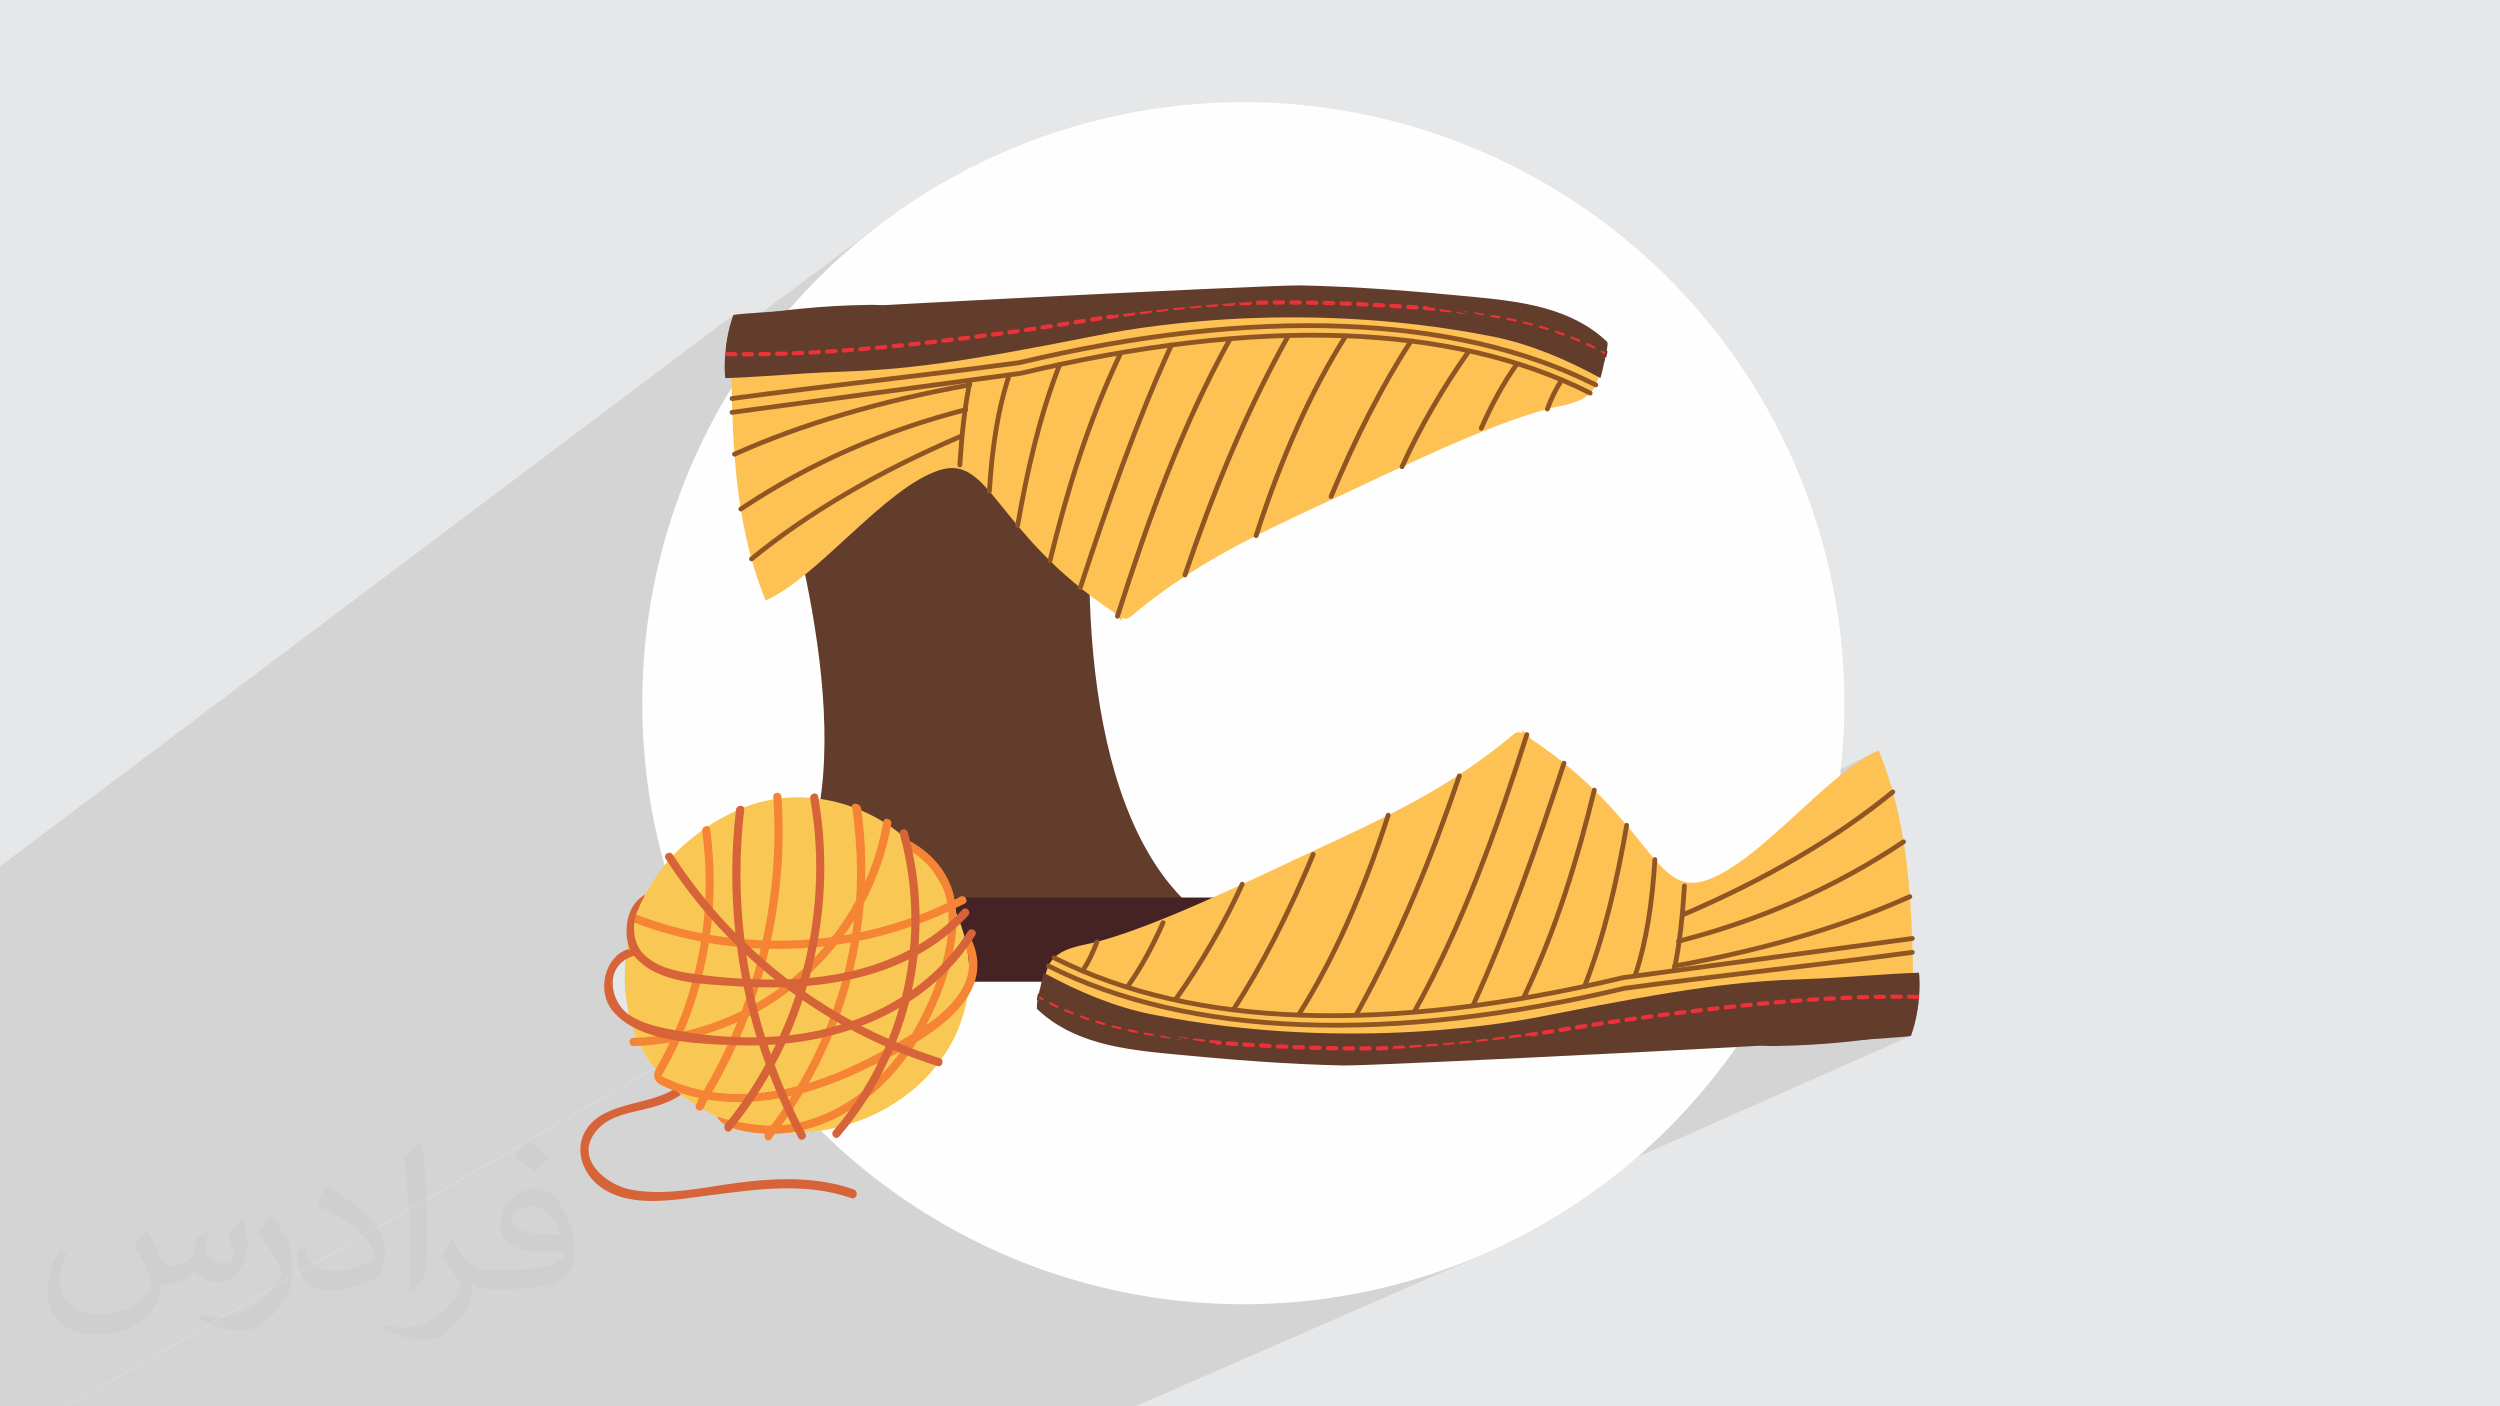 <?xml version="1.0" encoding="UTF-8"?>
<!DOCTYPE svg PUBLIC "-//W3C//DTD SVG 1.1//EN" "http://www.w3.org/Graphics/SVG/1.1/DTD/svg11.dtd">
<!-- Creator: CorelDRAW -->
<svg xmlns="http://www.w3.org/2000/svg" xml:space="preserve" width="3.703in" height="2.083in" version="1.1" style="shape-rendering:geometricPrecision; text-rendering:geometricPrecision; image-rendering:optimizeQuality; fill-rule:evenodd; clip-rule:evenodd"
viewBox="0 0 3703.33 2083.18"
 xmlns:xlink="http://www.w3.org/1999/xlink"
 xmlns:xodm="http://www.corel.com/coreldraw/odm/2003">
 <defs>
  <style type="text/css">
   <![CDATA[
    .fil5 {fill:#452325}
    .fil0 {fill:#E6E7E8}
    .fil3 {fill:#FEFEFE}
    .fil8 {fill:#302627;fill-rule:nonzero}
    .fil4 {fill:#633D2C;fill-rule:nonzero}
    .fil12 {fill:#897487;fill-rule:nonzero}
    .fil7 {fill:#8F5523;fill-rule:nonzero}
    .fil10 {fill:#D76438;fill-rule:nonzero}
    .fil9 {fill:#ED3237;fill-rule:nonzero}
    .fil13 {fill:#F58534;fill-rule:nonzero}
    .fil11 {fill:#F9C854;fill-rule:nonzero}
    .fil6 {fill:#FEC254;fill-rule:nonzero}
    .fil2 {fill:#373435;fill-opacity:0.031}
    .fil1 {fill:#373435;fill-opacity:0.102}
   ]]>
  </style>
 </defs>
 <g id="Layer_x0020_1">
  <polygon class="fil0" points="-0,0 3703.33,0 3703.33,2083.18 -0,2083.18 "/>
  <path class="fil1" d="M668.41 2083.18l-3.88 0 -196.36 0 -12.61 0 -1.16 0 -10.47 0 -0.78 0 -4.25 0 -10.9 0 -3.83 0 -0 0 -2.04 0 -1.21 0 -0.24 0 -8.09 0 -0.94 0 -7.42 0 -13.22 0 -51.52 0 -0.83 0 -2.69 0 -18.07 0 -17.24 0 -11.75 0 -0.42 0 -0.43 0 -0.12 0 -0.55 0 -4.35 0 -0.55 0 -0.55 0 -1.09 0 -0.56 0 -0.55 0 -4.97 0 -0.56 0 -1.67 0 -0.56 0 -5.04 0 -0.56 0 -0.56 0 -1.69 0 -0.56 0 -5.11 0 -0.57 0 -0.57 0 -1.14 0 -0.57 0 -0.57 0 -0.97 0 -0.74 0 -18.59 0 -1.94 0 -0.65 0 -2.6 0 -0.66 0 -3.91 0 -0.66 0 -0.65 0 -3.28 0 -0.66 0 -1.98 0 -0.65 0 -0.67 0 -0.66 0 -0.67 0 -0.66 0 -2.65 0 -0.67 0 -0.67 0 -0.67 0 -2.67 0 -0.67 0 -0.68 0 -3.35 0 -0.67 0 -0.67 0 -0.68 0 -2.03 0 -0.68 0 -0.67 0 -3.96 0 -0.1 0 -0.68 0 -0.02 0 -8.31 0 -12.71 0 -13.11 0 -12.07 0 -1.81 0 -0 0 -7.69 0 -1.92 0 -3.8 0 -4.69 0 -0.01 0 -0 0 -0.25 0 -0.08 0 -0.02 0 -0.07 0 -21.65 0 -0.04 0 -4.01 0 869.89 -500.91 1.5 1.85 -0.02 0.04 -2.06 5.13 -0.39 4.49 0.88 3.85 0.83 1.52 9.17 -5.25 -0.05 0.08 0.06 0.03 0.06 -0.03 0.1 0.11 0 0 -9.22 5.28 0.81 1.48 0.69 0.79 55.37 -31.69 -1.81 1.57 -1.05 2.62 -1.65 7.11 -2.28 6.44 -2.86 5.81 -3.41 5.23 -3.91 4.7 -4.37 4.21 -4.8 3.76 -5.18 3.36 -55.81 31.69 3.91 -0.91 5.47 -1.24 5.42 -1.24 5.33 -1.29 5.22 -1.37 5.81 -1.69 5.75 -1.85 5.66 -2.04 5.55 -2.24 3.26 -1.48 17.22 -9.74 0.01 0.01 0.33 0.26 1.97 1.55 0.33 0.26 0.33 0.26 0.67 0.51 0.33 0.25 0.33 0.26 0.33 0.25 0.33 0.25 1.67 1.25 0.33 0.25 0.34 0.25 0.33 0.24 1.01 0.74 0.34 0.24 0.34 0.25 0.34 0.24 1.35 0.97 0.34 0.24 0.34 0.24 0.34 0.24 0.34 0.24 0.34 0.24 0.69 0.48 0.34 0.24 0.34 0.24 1.72 1.17 0.34 0.23 0.35 0.23 1.73 1.15 0.35 0.23 0.35 0.23 1.39 0.91 0.35 0.22 1.05 0.67 -0.66 2.25 0.3 2.06 1.06 1.76 1.62 1.34 1.98 0.8 2.13 0.15 0.22 -0.06 3.69 -2.06 0.98 0.56 0.33 0.19 0.33 0.19 0.66 0.37 0.33 0.19 0.33 0.18 2.65 1.44 0.33 0.18 0.33 0.18 1 0.53 0.33 0.18 0.33 0.17 3 1.55 0.01 0 0.33 0.17 1.01 0.51 0.34 0.17 2.7 1.33 0.34 0.17 0.34 0.16 0.34 0.17 0.68 0.32 0.34 0.16 0.34 0.16 0.34 0.16 2.39 1.11 0.34 0.16 0.34 0.16 0.27 0.12 -0.37 0.2 0.65 1.41 1.06 1.74 1.25 1.66 1.43 1.58 1.6 1.5 1.76 1.42 1.91 1.34 2.05 1.27 -1.03 2.31 -0.05 2.32 0.76 2.15 1.36 1.78 1.79 1.22 0.06 0.01 8.48 -4.66 3.07 1.02 3.15 0.94 3.21 0.86 3.24 0.79 3.26 0.71 3.27 0.64 3.25 0.57 3.21 0.51 3.16 0.45 3.09 0.39 3 0.34 2.89 0.29 2.76 0.24 2.61 0.19 2.44 0.16 2.26 0.11 -0.89 2.31 0.04 2.3 0.78 2.1 0.84 1.06 14.02 -7.61 2.81 -0.1 2.81 -0.14 2.8 -0.19 2.79 -0.22 2.79 -0.26 2.78 -0.3 2.78 -0.34 2.77 -0.38 0.27 0 1.36 0.01 2.3 0.02 -0 0 0.56 0 0.55 -0 0.56 0 0.56 -0 0.56 -0.01 0.56 -0 0.55 -0.01 0.56 -0.01 0.5 0.96 0.5 0.95 0.5 0.96 0.5 0.95 0.5 0.95 0.24 0.46 10.69 -5.76 2.96 -0.2 2.06 -0.17 -7.53 -32.64 -9.6 -33.8 -11.2 -33.1 -12.75 -32.35 -14.26 -31.56 -15.73 -30.71 -17.15 -29.83 -18.53 -28.91 -19.86 -27.93 -21.15 -26.91 -22.39 -25.84 -23.58 -24.74 -24.74 -23.59 -2.41 -2.09 -3.57 5 -3.61 5.31 -3.45 5.37 -3.3 5.41 -3.15 5.46 -3 5.5 -4.89 3.04 -3.68 2.85 -3.67 3.54 -3.27 3.89 -0.62 0.9 12.97 -8.05 -1.05 2.01 -0.98 1.91 -0.93 1.85 -0.89 1.85 -0.86 1.88 -0.84 1.95 -0.83 2.07 -0.83 2.23 -14.02 8.67 -0.1 0.29 14 -8.66 -0.47 0.9 -0.45 0.91 -0.44 0.94 -0.42 0.95 -0.41 0.97 -0.39 0.99 -0.37 1 -0.35 1.02 0.22 0.09 -12.78 7.89 -0.76 3.9 -0.65 5.24 -0.29 5.28 0.05 5.29 0.39 5.25 0.72 5.18 1.06 5.06 -0.21 1.08 -0.2 1.09 -0.2 1.08 -0.19 1.08 -0.19 1.08 -0.19 1.09 -0.18 1.08 -0.17 1.08 -15.4 9.4 -1.07 0.91 -4.36 4.82 -3.77 5.37 -3.15 5.84 -2.17 5.33 28.02 -17.03 -5.37 3.82 -4.43 4.36 -3.53 4.82 -2.67 5.19 -1.86 5.49 -1.08 5.71 -0.35 5.85 0.34 5.91 0.99 5.89 1.59 5.79 2.17 5.61 2.69 5.35 3.17 5.02 3.61 4.6 4.01 4.1 4.37 3.53 0.01 0 1.55 1.07 -11.55 6.85 0.49 0.41 3.8 2.87 3.96 2.72 4.1 2.56 4.24 2.42 0.69 2.05 0.7 2.04 0.72 2.03 0.74 2.01 0.76 2 0.78 1.99 0.8 1.97 0.81 1.96 -10.59 6.21 -0.04 0.21 0.37 2.22 1.1 1.91 1.83 1.32 2.56 0.45 1.29 -0.04 1.28 -0.05 1.28 -0.05 1.28 -0.06 1.28 -0.06 1.28 -0.06 1.28 -0.07 1.28 -0.07 0.72 1.43 0.74 1.42 0.74 1.41 0.76 1.4 0.77 1.39 0.78 1.38 0.79 1.37 0.8 1.36 0.26 0.43 0.26 0.43 0.26 0.43 0.26 0.43 1.58 2.57 0.27 0.43 1.08 1.69 0.27 0.42 0 0.01 1.24 1.87 0.26 0.39 0.26 0.39 0.26 0.39 0.26 0.38 0.26 0.39 0.26 0.38 0.26 0.38 0.27 0.38 0.28 0.41 0.72 1.01 0.27 0.38 0.27 0.37 0.28 0.37 0.27 0.37 0.28 0.37 0.28 0.37 0.28 0.37 0.28 0.37 0.01 0.02 0.01 0.02 0.01 0.02 0.01 0.02 0.09 0.11 0.1 0.14 0 0 0.34 0.46 0.01 0.02 0.01 0.01 0.05 0.06 0.05 0.06 0.04 0.06 0 0 0.08 0.1 0.08 0.11 0.08 0.1 0.08 0.11 0.26 0.32 0.08 0.11 0.08 0.1 0.08 0.11 0.08 0.11 0.08 0.1 0.08 0.11 0.08 0.1 1.38 1.77 0.08 0.11 0.08 0.1 0.08 0.1 0.08 0.11 0.08 0.1 0.08 0.1 0.08 0.11 0.08 0.1 0.24 0.31 -870.45 501.33 -0.66 0 -0.22 0 -0.22 0 -0.22 0 -0.22 0 -0.22 0 -0.22 0 -0.22 0 -4.02 0 -0.22 0 -0.22 0 -0.22 0 -0.22 0 -0.23 0 -0.22 0 -0.22 0 -0.69 0 -0.23 0 -0.22 0 -0.22 0 -0.22 0 -0.01 0 -0.26 0 -0.13 0 -0.02 0 -0.04 0 -0.09 0 -0.88 0 -0.01 0 -0.29 0 -0.24 0 -0.13 0 -6.25 0 -2.1 0 -0.83 0 -6.3 0 -3.78 0 -0.01 0 -4.22 0 -0.85 0 -5.93 0 -0.85 0 -0.85 0 -0.85 0 -21.32 0 -8.01 0 -13.69 0 -3.74 0 -0.01 0 -1.3 0 -6.82 0 0 -9.45 0 -17.47 0 -1.67 0 -0 0 -15.6 0 -54.31 0 -11.33 0 -0.87 0 -5.63 0 -29.83 0 -0.19 0 -4.72 0 -0.19 0 -9.44 0 -3.5 0 -0.05 0 -20.83 0 -527.99 0 -12.21 0 -5.18 0 -25.55 0 -2.53 0 -0.01 0 -2.72 0 -3.47 0 -0.12 0 -0.44 0 -0.46 0 -0.07 0 -0.61 0 -2.23 0 -4.2 0 -7.32 0 -8.35 0 -0.83 0 -3.32 0 -3.39 0 -3.69 1086.41 -816.9 1.2 -0.2 1.61 -0.22 2.02 -0.24 2.42 -0.26 2.81 -0.28 3.19 -0.29 3.56 -0.3 3.93 -0.32 4.29 -0.33 4.63 -0.35 4.97 -0.36 5.3 -0.38 2.49 -0.17 175.75 -131.33 18.85 -13.91 19.23 -13.41 19.59 -12.92 19.95 -12.41 20.3 -11.89 20.63 -11.37 20.96 -10.83 21.28 -10.29 21.59 -9.74 21.89 -9.18 22.18 -8.61 22.47 -8.03 22.74 -7.43 23 -6.84 23.26 -6.23 23.5 -5.61 23.74 -4.99 23.97 -4.35 24.19 -3.71 24.4 -3.06 24.59 -2.39 24.79 -1.72 24.97 -1.04 25.14 -0.35 45.82 1.16 45.22 3.44 44.56 5.66 43.85 7.83 43.08 9.94 42.26 12 41.37 14 40.44 15.94 39.44 17.83 38.39 19.67 37.29 21.44 36.13 23.16 34.91 24.82 33.64 26.43 32.31 27.99 30.93 29.48 29.48 30.93 27.99 32.31 26.43 33.64 24.82 34.91 23.16 36.13 21.44 37.29 19.67 38.39 17.83 39.44 15.94 40.44 14 41.37 12 42.26 9.94 43.08 7.83 43.85 5.66 44.56 3.44 45.22 1.16 45.82 -0.02 6.8 -0.08 6.78 -0.13 6.78 -0.18 6.76 -0.23 6.75 -0.28 6.74 -0.33 6.72 -0.38 6.71 -0.43 6.7 -0.48 6.68 -0.53 6.67 -0.57 6.65 -0.63 6.64 -0.67 6.63 -0.42 3.88 49.13 -24.61 3.41 -1.66 3.39 -1.54 0.6 1.45 0.59 1.45 0.59 1.45 0.58 1.45 0.58 1.46 0.58 1.46 0.58 1.46 0.58 1.47 0.06 0.19 0.07 0.19 0.07 0.19 0.07 0.19 0.07 0.2 0.07 0.2 0.08 0.2 0.07 0.2 0.11 0.3 0.11 0.3 0.12 0.31 0.12 0.31 0.11 0.31 0.11 0.31 0.11 0.32 0.11 0.32 0.17 0.4 0.16 0.4 0.15 0.41 0.15 0.41 0.15 0.42 0.15 0.42 0.15 0.42 0.15 0.42 0.2 0.54 0.2 0.54 0.2 0.54 0.2 0.54 0.2 0.55 0.2 0.55 0.2 0.56 0.2 0.56 0.52 1.47 0.52 1.47 0.52 1.47 0.51 1.47 0.5 1.48 0.5 1.48 0.49 1.49 0.48 1.49 0.45 1.31 0.45 1.31 0.44 1.32 0.43 1.32 0.43 1.32 0.41 1.33 0.41 1.33 0.4 1.33 0.3 0.91 0.29 0.92 0.28 0.93 0.27 0.93 0.27 0.93 0.26 0.93 0.26 0.93 0.26 0.93 0.18 0.6 0.18 0.6 0.18 0.61 0.18 0.61 0.18 0.61 0.18 0.61 0.18 0.61 0.18 0.61 0.5 -0.1 0.5 -0.03 0.5 0.04 0.49 0.11 0.48 0.19 0.44 0.26 0.41 0.32 0.37 0.39 0.39 0.6 0.26 0.65 0.13 0.67 -0 0.69 -0.13 0.67 -0.26 0.64 -0.39 0.58 -0.51 0.51 -1.18 0.96 0.27 1.08 0.15 0.61 0.15 0.6 0.15 0.61 0.16 0.61 0.16 0.61 0.17 0.61 0.17 0.6 0.18 0.61 0.39 1.49 0.38 1.5 0.37 1.5 0.37 1.5 0.37 1.51 0.37 1.51 0.37 1.51 0.37 1.52 0.35 1.52 0.35 1.52 0.35 1.52 0.35 1.52 0.34 1.53 0.34 1.52 0.34 1.52 0.34 1.52 0.43 1.95 0.42 1.95 0.41 1.95 0.41 1.95 0.4 1.95 0.39 1.96 0.39 1.96 0.38 1.97 0.22 1.03 0.21 1.03 0.2 1.03 0.2 1.02 0.19 1.03 0.19 1.02 0.18 1.02 0.17 1.02 0.04 0.24 0.04 0.23 0.04 0.24 0.05 0.24 0.04 0.24 0.04 0.24 0.04 0.25 0.04 0.25 0.23 1.33 0.23 1.33 0.24 1.34 0.23 1.35 0.24 1.35 0.23 1.35 0.23 1.35 0.23 1.35 0.5 -0.04 0.49 0.03 0.48 0.1 0.46 0.16 0.44 0.23 0.41 0.29 0.37 0.35 0.32 0.41 0.34 0.63 0.2 0.67 0.07 0.69 -0.07 0.68 -0.2 0.65 -0.32 0.61 -0.44 0.54 -0.56 0.46 -1.34 0.89 0.26 1.81 0.09 0.42 0.08 0.42 0.07 0.42 0.07 0.43 0.06 0.43 0.06 0.43 0.06 0.43 0.06 0.44 0.21 1.28 0.21 1.29 0.2 1.29 0.19 1.29 0.18 1.29 0.17 1.29 0.17 1.29 0.15 1.28 0.57 4.09 0.54 4.1 0.52 4.11 0.5 4.11 0.47 4.12 0.45 4.12 0.43 4.13 0.42 4.13 0.09 0.81 0.09 0.82 0.09 0.82 0.09 0.83 0.08 0.83 0.08 0.82 0.08 0.82 0.08 0.81 0.12 1.23 0.11 1.23 0.11 1.23 0.11 1.23 0.1 1.23 0.09 1.23 0.09 1.23 0.08 1.23 0.12 0.95 0.11 0.95 0.09 0.95 0.08 0.96 0.07 0.96 0.07 0.96 0.06 0.97 0.06 0.97 0.1 1.33 0.54 0 0.53 0.08 0.51 0.16 0.48 0.23 0.44 0.31 0.39 0.37 0.34 0.44 0.27 0.5 0.22 0.68 0.08 0.69 -0.06 0.69 -0.18 0.66 -0.3 0.61 -0.42 0.55 -0.52 0.46 -0.63 0.36 -1.17 0.55 0.24 3.39 0.23 3.41 0.22 3.41 0.22 3.41 0.2 3.41 0.2 3.42 0.19 3.42 0.19 3.42 0.18 3.42 0.17 3.42 0.16 3.42 0.16 3.42 0.15 3.42 0.14 3.42 0.14 3.42 0.13 3.42 0.72 -0.02 0.69 0.12 0.64 0.24 0.58 0.36 0.5 0.46 0.41 0.56 0.29 0.63 0.17 0.7 0.02 0.72 -0.12 0.69 -0.24 0.64 -0.36 0.58 -0.46 0.5 -0.56 0.41 -0.63 0.3 -1.37 0.63 0.04 1.3 0.06 1.67 0.05 1.67 0.05 1.67 0.05 1.67 0.05 1.67 0.05 1.67 0.05 1.67 0.61 0.09 0.58 0.19 0.54 0.28 0.48 0.37 0.41 0.44 0.33 0.51 0.24 0.57 0.14 0.62 0.02 0.72 -0.12 0.69 -0.24 0.64 -0.36 0.58 -0.46 0.5 -0.56 0.41 -0.63 0.3 -0.78 0.36 0.08 3.19 0.08 3.37 0.07 3.37 0.07 3.37 0.07 3.37 0.06 3.37 0.06 3.37 0.06 3.37 9.03 -0.32 0.39 4 0.28 4.1 0.18 4.19 0.07 4.26 -0.03 4.33 -0.13 4.38 -0.23 4.42 -0.33 4.46 -0 0 0 0.01 -0.03 0.44 -0.02 0.44 -0.03 0.44 -0.03 0.44 -0.04 0.44 -0.04 0.44 -0.04 0.44 -0.05 0.44 -0.07 0.59 -0.07 0.59 -0.08 0.59 -0.08 0.59 -0.08 0.59 -0.08 0.59 -0.08 0.58 -0.07 0.59 -0.09 0.74 -0.08 0.61 0.13 0 -0.09 0.81 -0.13 1.09 -0.13 1.09 -0.14 1.09 -0.14 1.09 -0.14 1.09 -0.15 1.09 -0.15 1.09 -0.16 1.09 -0.19 1.29 -0.2 1.29 -0.2 1.29 -0.22 1.29 -0.22 1.28 -0.24 1.28 -0.24 1.28 -0.26 1.27 -0.31 1.56 -0.31 1.56 -0.33 1.55 -0.33 1.54 -0.35 1.53 -0.36 1.52 -0.37 1.51 -0.39 1.49 -0.23 1.19 -0.18 0.67 -0.19 0.66 -0.19 0.66 -0.19 0.65 -0.2 0.65 -0.2 0.65 -0.2 0.64 -0.21 0.64 -0.19 0.7 -0.19 0.69 -0.19 0.68 -0.19 0.67 -0.2 0.67 -0.2 0.66 -0.21 0.65 -0.22 0.65 -0.26 0.8 -0.26 0.78 -0.27 0.78 -0.27 0.77 -0.28 0.76 -0.28 0.76 -0.28 0.75 -0.29 0.74 -405.57 179.62 -12.38 10.67 -20.41 16.57 -20.9 15.98 -21.38 15.36 -21.85 14.74 -22.3 14.11 -22.74 13.46 -23.17 12.8 -23.58 12.12 -23.98 11.43 -24.37 10.73 -506.01 221.02 -90.13 0 -9.8 0 -8.76 0 -8.51 0 -2.05 0 -15.06 0 -5.56 0 -17.61 0 -15.13 0 -1.41 0 -0.11 0 -1.07 0 -1.29 0 -8.13 0 -6.23 0 -0.01 0 -0.02 0 -39.11 0 -17.99 0 -5.01 0 -6.79 0 -17.05 0 -31.14 0 -0.28 0 -0.05 0 -4.54 0 -8.11 0 -23.11 0 -0.27 0 -0.39 0 -4.13 0 -8.52 0 -33.3 0 -622.94 0zm-371.51 -943.99l-0 0 -296.9 218.7 296.9 -218.7z"/>
  <path class="fil2" d="M218.69 1824.5c7,11 12,21 16,32 3,7 5,19 21,19 5,0 11,-1 17,-5 7,-3 12,-9 14,-17l6 -21 15 -7 1 1c-2,8 -3,16 -3,21 0,18 15,24 27,24 7,0 13,-3 13,-10 0,-8 -4,-22 -8,-35 7,-7 14,-14 22,-20l1 1c4,15 6,30 6,40 0,10 -4,20 -8,27 -7,14 -20,25 -36,25 -12,0 -25,-6 -34,-17l-1 0c-9,11 -22,20 -43,20l-7 0c-1,14 -4,24 -9,33 -13,25 -50,42 -85.02,42 -49,0 -73.02,-28 -73.02,-66 0,-23 7,-45 19,-60l10 4c-7,14 -12,27 -12,40 0,35 29,52 62,52 30,0 68.01,-19 75.01,-42 -3,-25 -12,-36 -26,-59 4,-7 10,-15 17,-23l1 0 0 0 0 0 0 0 2 1 0.02 -0.01 -0.01 0.01 0.02 0zm564.05 -133.01c10,6 20,14 30,23 -6,8 -12,15 -21,21 -10,-8 -20,-15 -30,-22 7,-8 14,-15 20,-22l0 0 0 0 1 0 0 0 0 0zm5.01 96.02c-17,0 -30,11 -30,19 0,17 33,23 73.02,23 -5,-20 -22,-42 -43,-42l-0.01 0 -0.01 0 0 0 0 0zm-37 93.01c22,0 41,-1 55,-4 16,-4 30,-12 30,-18 0,-1 0,-3 -1,-5 -9,1 -19,1 -29,1 -29,0 -52,-7 -61,-23 -2,-4 -4,-10 -4,-15 0,-16 7,-32 19,-42 10,-9 21,-14 33,-14 20,0 37,17 48,43 6,14 11,30 11,51 0,14 -4,25 -12,34 -16,16 -45,21 -90.01,21l-20 0 0 0 -5 0c-11,0 -19,-2 -25,-7l-1 0c0,3 1,5 1,7 0,10 -3,23 -10,33 -20,30 -42,43 -60,43 -19,0 -42,-7 -63,-17l4 -7c7,3 16,5 29,5 34,0 78.01,-33 84.02,-64 -1,-3 -4,-6 -7,-10 -10,-12 -16,-22 -22,-32 5,-10 10,-18 14,-25l2 0c14,29 28,46 57,46l5 0 0 0 21 0 0 0 0 0 0 0 -3 -1 0 0 -0.01 0 0 0zm-146.01 31c3,-14 3,-29 3,-43l0 -21c0,-39 -5,-96.02 -9,-133.01 7,-8 17,-17 25,-23l2 1c5,47 7,101.01 7,151.02 0,13 -1,26 -2,35 -1,12 -8,21 -22,35l-3 -1 0 0 -1 -1 0 0 0 -0.01 0 0 0 0zm-151.02 -62.02c1,18 10,33 41,33 20,0 36,-5 55,-14 3,-1 5,-3 5,-5 0,-12 -9,-27 -24,-41 -14,-13 -34,-25 -52,-32 -6,-3 -8,-5 -8,-8 0,-5 7,-17 13,-24l2 0c20,11 43,27 60,44 15,16 25,33 25,51 0,13 -4,26 -11,38 -22,11 -47,20 -70.01,20 -29,0 -48,-13 -48,-45 0,-3 0,-9 1,-16l10 0 0 0 1 -1 0 0 0.01 0 -0.01 0.01 0.01 -0.01zm-52 -52l18 29c7,11 13,22 13,41l0 24c0,19 -12,39 -32,60 -15,14 -29,20 -42,20 -19,0 -40,-6 -65,-17l3 -7c8,2 17,4 28,4 36,0 72.02,-26 89.01,-58 2,-4 3,-7 3,-9 0,-4 -2,-8 -4,-11 -9,-17 -19,-33 -30,-47 6,-9 12,-18 18,-27l1 0 0 0 0 0 0 0 0 -2 0 0 -0.01 0 0 0.01 0 -0.01z"/>
  <g id="_2049140477488">
   <circle class="fil3" cx="1841.82" cy="1041.59" r="890.42"/>
   <g>
    <path class="fil4" d="M1631.68 598.59l-475.94 101.47c45.66,166.67 140.47,549.19 -42.19,672.47l650.67 -29.68c-168.06,-150.76 -166.41,-528.17 -132.55,-744.26z"/>
    <path class="fil5" d="M1076.32 1329.51l725.13 0c22.82,-0 41.33,13.94 41.33,31.15l0 62.41c-0,17.2 -18.52,31.15 -41.34,31.15l-725.13 0.01c-22.82,-0.01 -41.33,-13.96 -41.33,-31.16l-0 -62.4c0,-17.21 18.52,-31.16 41.34,-31.16z"/>
    <g>
     <path class="fil6" d="M1297.7 503.32l0.17 1.46 -39.98 2.93 -1.33 0.1 -3.78 0.3 -169.92 12.22 0 0.02c0.59,52.28 1.41,105.09 5.51,157.36 0.17,2.61 0.33,5.13 0.67,7.68 0.2,3.28 0.48,6.57 0.81,9.85 0.2,2.17 0.43,4.41 0.69,6.57 1.09,11.03 2.34,22 3.9,32.91 0.4,3.41 0.89,6.89 1.48,10.3 0.15,1.18 0.31,2.3 0.55,3.42 0.27,1.93 0.53,3.78 0.89,5.66 0.15,1.12 0.34,2.17 0.49,3.28 0.61,3.67 1.27,7.38 1.9,10.98 0.11,0.68 0.24,1.29 0.35,1.92 0.46,2.72 0.97,5.46 1.56,8.2 1.01,5.26 2.07,10.43 3.22,15.64 0.91,4.04 1.83,8.13 2.77,12.17 1,4.05 1.94,8.08 2.99,12.05 0.48,1.61 0.88,3.23 1.28,4.85 0.39,1.61 0.83,3.17 1.33,4.79 0.72,2.79 1.57,5.54 2.38,8.27 0.68,2.48 1.37,4.98 2.17,7.41 1.06,3.55 2.2,7.09 3.42,10.58 1.25,3.99 2.65,7.9 4.03,11.82 0.53,1.5 1.06,2.93 1.59,4.37 0.41,1.13 0.77,2.24 1.23,3.3 0.28,0.87 0.61,1.69 0.9,2.49 0.21,0.56 0.41,1.06 0.57,1.56 1.56,3.93 3.08,7.79 4.68,11.66 77.41,-33.9 176.41,-166.98 257.22,-192.89 75.52,-24.2 82.06,92.42 257.26,209.66 2.25,2.2 4.44,4.43 6.6,6.73l0.13 0.12c1.76,1.9 3.44,3.78 5.19,5.72 1.36,1.56 1.65,-0.38 1.5,-3.79 1.72,0.91 3.53,1.56 5.45,1.52 3.57,-0.07 6.63,-2.46 9.33,-4.76 93.04,-77.68 181.83,-118.81 300.43,-173.87 92.54,-42.96 224.5,-107.9 314.78,-131.93 21.44,-5.7 52.49,-7.87 68.09,-28.91 5.45,-7.35 8.99,-22.86 12.7,-34.97 2.3,-7.5 -6.09,-12.84 -10.05,-19.44 -85.31,-33 -170.27,-51.1 -261.22,-60.68 -42.73,-4.5 -85.72,-6.35 -128.65,-7.2 -105.79,-2.11 -216.9,11.33 -325.61,24.83l-338.51 24.42c-3.72,-0.19 -7.43,-0.4 -11.13,-0.66l-0.01 0 -0.02 -0.01 0 0.01z"/>
     <path class="fil7" d="M1425.39 688.95c-0.11,1.96 -1.8,3.45 -3.76,3.34 -1.96,-0.11 -3.45,-1.8 -3.34,-3.76 1.34,-21.5 3.06,-42.68 5.44,-63.3 2.38,-20.62 5.45,-40.74 9.47,-60.1 0.4,-1.92 2.28,-3.15 4.2,-2.76 1.92,0.4 3.15,2.28 2.76,4.2 -3.96,19.06 -6.99,38.96 -9.36,59.46 -2.37,20.5 -4.08,41.56 -5.41,62.91z"/>
     <path class="fil7" d="M1115.48 830.72c-1.52,1.24 -3.76,1 -5,-0.52 -1.24,-1.52 -1.01,-3.76 0.51,-5 41.72,-34.04 88.46,-66.32 140.39,-96.78 51.92,-30.44 108.99,-59.05 171.39,-85.73 1.8,-0.77 3.9,0.07 4.67,1.88 0.77,1.81 -0.07,3.9 -1.88,4.67 -62.18,26.59 -118.99,55.05 -170.59,85.31 -51.58,30.25 -98.02,62.33 -139.49,96.17z"/>
     <path class="fil7" d="M1099.32 757.04c-1.63,1.09 -3.83,0.65 -4.92,-0.98 -1.09,-1.63 -0.66,-3.83 0.97,-4.93 51.94,-34.75 105.91,-64.09 161.7,-88.53 55.76,-24.43 113.38,-43.99 172.64,-59.19 1.89,-0.48 3.83,0.67 4.31,2.56 0.48,1.89 -0.67,3.83 -2.56,4.31 -58.86,15.09 -116.11,34.53 -171.56,58.82 -55.42,24.28 -109.02,53.41 -160.59,87.92z"/>
     <path class="fil7" d="M1436 566.59c1.93,-0.35 3.78,0.94 4.12,2.87 0.34,1.93 -0.94,3.78 -2.87,4.12 -65.09,11.75 -126.81,26.05 -184.9,43.08 -58.04,17.02 -112.44,36.78 -162.92,59.44 -1.79,0.8 -3.89,-0.01 -4.69,-1.8 -0.8,-1.79 0.01,-3.89 1.8,-4.69 50.78,-22.8 105.48,-42.67 163.8,-59.77 58.29,-17.09 120.27,-31.45 185.65,-43.25z"/>
     <path class="fil7" d="M1469.17 727.99c-0.11,1.96 -1.8,3.45 -3.76,3.34 -1.96,-0.11 -3.46,-1.8 -3.34,-3.76 1.93,-31.88 5.08,-62.36 9.8,-91.02 4.72,-28.68 11.01,-55.55 19.2,-80.19 0.61,-1.86 2.63,-2.87 4.48,-2.25 1.86,0.61 2.87,2.63 2.25,4.48 -8.06,24.25 -14.26,50.75 -18.93,79.09 -4.66,28.36 -7.8,58.6 -9.71,90.3z"/>
     <path class="fil7" d="M1510.9 779.19c-0.33,1.94 -2.17,3.24 -4.1,2.91 -1.94,-0.33 -3.24,-2.17 -2.91,-4.11 7.26,-41.72 15.57,-82.85 25.73,-122.89 10.17,-40.09 22.21,-79.11 36.92,-116.56 0.71,-1.83 2.78,-2.73 4.61,-2.02 1.83,0.71 2.73,2.78 2.02,4.61 -14.59,37.16 -26.54,75.9 -36.64,115.7 -10.11,39.86 -18.39,80.8 -25.62,122.35z"/>
     <path class="fil7" d="M1558.8 831.56c-0.46,1.9 -2.38,3.07 -4.28,2.61 -1.91,-0.46 -3.07,-2.38 -2.61,-4.29 12.37,-50.55 26.15,-101.31 43.02,-152.47 16.9,-51.26 36.95,-103.08 61.85,-155.72 0.83,-1.78 2.96,-2.53 4.73,-1.7 1.78,0.83 2.54,2.96 1.7,4.74 -24.74,52.31 -44.69,103.87 -61.52,154.91 -16.86,51.15 -30.59,101.68 -42.88,151.91z"/>
     <path class="fil7" d="M1603.64 871.72c-0.61,1.87 -2.61,2.89 -4.48,2.28 -1.87,-0.61 -2.89,-2.61 -2.28,-4.48 20.25,-61.96 41.04,-123.44 63.22,-183.59 22.2,-60.17 45.86,-119.15 71.9,-176.18 0.81,-1.78 2.92,-2.57 4.7,-1.76 1.78,0.81 2.57,2.92 1.76,4.7 -25.89,56.69 -49.49,115.53 -71.68,175.68 -22.19,60.17 -42.94,121.54 -63.14,183.34z"/>
     <path class="fil7" d="M1658.7 914c-0.59,1.87 -2.59,2.92 -4.47,2.33 -1.87,-0.59 -2.92,-2.59 -2.33,-4.47 22.65,-71.36 46.57,-142.04 73.71,-210.92 27.13,-68.84 57.48,-135.84 93.01,-199.83 0.95,-1.71 3.11,-2.33 4.83,-1.38 1.71,0.95 2.33,3.11 1.38,4.83 -35.33,63.64 -65.56,130.36 -92.59,198.97 -27.03,68.58 -50.9,139.15 -73.54,210.47z"/>
     <path class="fil7" d="M1758.63 852.91c-0.63,1.86 -2.65,2.86 -4.51,2.23 -1.86,-0.63 -2.86,-2.65 -2.22,-4.51 19.91,-58.55 41.59,-117.28 66.59,-176.34 24.97,-59.02 53.26,-118.31 86.4,-177.95 0.95,-1.71 3.11,-2.33 4.83,-1.38 1.71,0.95 2.33,3.11 1.38,4.83 -33,59.41 -61.18,118.46 -86.06,177.26 -24.87,58.75 -46.49,117.36 -66.39,175.87z"/>
     <path class="fil7" d="M1864.07 794.64c-0.6,1.87 -2.6,2.89 -4.47,2.3 -1.87,-0.6 -2.89,-2.6 -2.3,-4.47 17.56,-54.52 38.03,-109.54 61.74,-162.33 21.19,-47.21 44.95,-92.65 71.47,-134.39 1.05,-1.66 3.26,-2.15 4.91,-1.1 1.66,1.05 2.15,3.26 1.1,4.91 -26.37,41.5 -49.97,86.63 -71,133.47 -23.59,52.56 -43.98,107.33 -61.46,161.61z"/>
     <path class="fil7" d="M1975.01 736.92c-0.74,1.81 -2.82,2.68 -4.63,1.94 -1.81,-0.74 -2.68,-2.82 -1.93,-4.63 16.94,-40.98 36.3,-83.42 57.43,-124.52 19.08,-37.12 39.64,-73.22 61.21,-106.26 1.07,-1.65 3.27,-2.11 4.91,-1.04 1.65,1.07 2.11,3.27 1.04,4.91 -21.41,32.8 -41.85,68.7 -60.84,105.65 -21.06,40.96 -40.33,83.21 -57.18,123.96z"/>
     <path class="fil7" d="M2080.17 692.8c-0.8,1.79 -2.92,2.58 -4.71,1.78 -1.79,-0.8 -2.58,-2.92 -1.78,-4.7 12.32,-27.38 27.84,-57.46 45.21,-87.51 16.69,-28.88 35.07,-57.7 53.95,-84.04 1.14,-1.59 3.37,-1.97 4.97,-0.82 1.59,1.14 1.97,3.37 0.82,4.97 -18.8,26.25 -37.07,54.86 -53.59,83.46 -17.22,29.78 -32.62,59.64 -44.87,86.87z"/>
     <path class="fil7" d="M2197.46 635.81c-0.78,1.8 -2.87,2.62 -4.67,1.84 -1.8,-0.78 -2.62,-2.88 -1.84,-4.68 7.56,-17.22 15.67,-33.86 24.41,-49.76 8.78,-15.95 18.25,-31.25 28.55,-45.75 1.13,-1.59 3.36,-1.97 4.96,-0.83 1.59,1.13 1.97,3.36 0.84,4.96 -10.11,14.23 -19.44,29.3 -28.11,45.06 -8.69,15.81 -16.7,32.24 -24.14,49.17z"/>
     <path class="fil7" d="M2295.45 607.17c-0.68,1.84 -2.72,2.79 -4.57,2.12 -1.84,-0.67 -2.79,-2.72 -2.11,-4.57 2.88,-7.83 6.11,-15.46 9.72,-22.82 3.6,-7.34 7.55,-14.37 11.89,-21.02 1.07,-1.65 3.27,-2.11 4.91,-1.04 1.65,1.07 2.11,3.27 1.04,4.91 -4.19,6.43 -8.01,13.21 -11.46,20.26 -3.44,7.03 -6.57,14.44 -9.41,22.15z"/>
     <path class="fil8" d="M2348.51 591.05c-0.06,0.05 -0.12,0.1 -0.17,0.15 0.06,-0.05 0.11,-0.1 0.17,-0.15zm-0.2 0.17c-0.05,0.04 -0.11,0.08 -0.15,0.12 0.04,-0.04 0.09,-0.08 0.15,-0.12zm-0.18 0.15c-0.04,0.04 -0.09,0.09 -0.15,0.11 0.05,-0.04 0.09,-0.08 0.15,-0.11z"/>
     <path class="fil4" d="M1074.16 526.03c0.07,-1.17 0.13,-2.34 0.28,-3.52 0.17,-1.57 0.41,-3.13 0.61,-4.69l0 0 0.09 -0.75c0.35,-2.7 0.7,-5.39 1.14,-8.07 0.49,-3.2 1.07,-6.39 1.78,-9.54 0.81,-3.88 1.69,-7.71 2.76,-11.4l0.23 -1.11c0.46,-1.66 1.01,-3.26 1.56,-4.85 0.52,-1.74 1.01,-3.39 1.6,-4.98 0.69,-1.98 1.41,-3.87 2.17,-5.7 65.79,-12.17 132.64,-18.8 199.56,-19.76 12.86,-0.19 26.19,-0.12 38.09,4.74 8.88,3.69 16.49,9.78 25,14.27 17.08,8.93 36.94,10.72 56.23,11.03 78.09,1.3 154.62,-19.25 231.61,-32.26 179.77,-30.28 363.77,-19.23 545.35,-2.91 71.12,6.36 145.48,14.77 198.81,62.18 0.17,3.84 -0.4,8.33 -1.42,12.41 -0.47,2.09 -0.88,4.19 -1.35,6.35 -0.61,2.83 -1.16,5.67 -1.77,8.5 -1.71,8.5 -3.41,16.94 -5.83,24.06 -50.31,-27.74 -105.58,-50.74 -159.12,-61.41 -300.56,-59.66 -553.52,-8.15 -586.27,-1.65 -205.55,40.8 -283.72,50.68 -385.8,53.93 -55.59,1.79 -109.56,7.49 -165.09,9.28 -1.17,-10.53 -1.21,-22.22 -0.21,-34.13l0 0.01 0 0 0.01 -0.02z"/>
     <path class="fil9" d="M1937.61 451.4l12.37 0.22c1.67,0.03 3.12,-1.37 3.15,-3.04 0.04,-1.74 -1.36,-3.12 -3.04,-3.15l-12.37 -0.23c-1.72,-0.04 -3.12,1.29 -3.15,3.04 -0.04,1.74 1.31,3.12 3.04,3.15l0.01 0 -0.01 0.01zm24.67 0.52l12.37 0.31 0.05 0c1.67,0.04 3.08,-1.3 3.15,-2.96 0.03,-1.73 -1.28,-3.12 -3.04,-3.21l-12.33 -0.29c-1.76,-0.03 -3.12,1.3 -3.15,2.97 -0.11,1.73 1.27,3.12 2.96,3.21l-0.01 -0.01 0 -0.01 0 0zm-49.34 -0.75c4.09,-0.04 8.26,0.04 12.35,0.06 1.72,0.03 3.12,-1.35 3.15,-3.03 -0.06,-1.73 -1.42,-3.12 -3.04,-3.15l-0.08 0c-4.12,-0.02 -8.21,-0.09 -12.37,-0.06 -1.71,-0.03 -3.08,1.37 -3.07,3.03 -0.03,1.73 1.19,3.24 3.08,3.16l-0.01 0 -0 0zm74.09 1.47l12.33 0.48c1.69,-0.09 3.12,-1.23 3.24,-2.96 0.03,-1.72 -1.31,-3.11 -2.99,-3.21l-12.37 -0.49 -0.04 -0.01c-1.72,-0.04 -3.12,1.31 -3.15,2.96 -0.08,1.73 1.22,3.17 3,3.21l-0.01 0 0 0.01 -0 0.01zm-98.81 -1.46c4.14,-0.04 8.22,-0.03 12.39,-0.07 1.62,0.03 3.03,-1.37 3.07,-3.1 -0.01,-1.66 -1.35,-3.06 -3.04,-3.09l-0.04 -0.01c-4.17,0.04 -8.3,0.04 -12.43,0.07 -1.69,0.03 -3.08,1.43 -3.03,3.15 0.02,1.67 1.37,2.87 3.08,3.02l0 0 0 0.02 0 0.01zm123.48 2.42l12.32 0.61c1.42,0.09 3.21,-1.24 3.24,-2.98 0.07,-1.67 -1.28,-3.12 -2.9,-3.2l-12.37 -0.61 -0.08 0c-1.72,-0.04 -3.08,1.29 -3.11,2.98 -0.11,1.73 1.22,3.17 2.91,3.2l0 -0.01 0 0 -0 0.01zm-148.16 -2.02c4.14,-0.1 8.21,-0.15 12.39,-0.26 1.68,-0.03 3.04,-1.42 3.02,-3.09 -0.05,-1.67 -1.37,-3.07 -3.04,-3.1l-0.13 0c-4.13,0.11 -8.21,0.15 -12.39,0.27 -1.72,0.04 -3.04,1.43 -3.02,3.15 0.06,1.75 1.58,3.06 3.16,3.03l0 0.01 0 -0.01 0 0zm172.86 3.24l12.28 0.67c1.69,-0.03 3.18,-1.23 3.28,-2.91 0.09,-1.72 -1.2,-3.17 -2.9,-3.27l-12.37 -0.68 -0.13 0c-1.67,-0.03 -3.04,1.24 -3.15,2.91 -0.08,1.72 1.27,3.18 2.99,3.27l0 0.01 0 0zm-197.54 -2.47c4.12,-0.17 8.22,-0.34 12.39,-0.45 1.69,-0.03 3.04,-1.49 2.94,-3.16 -0.01,-1.66 -1.37,-2.99 -3.04,-3.02l-0.08 0c-4.18,0.17 -8.3,0.27 -12.39,0.44 -1.72,0.02 -3.09,1.48 -2.98,3.22 0.05,1.66 1.57,3.18 3.16,2.96l-0.01 0 0 0.01 0 -0.01zm222.18 3.8l12.35 0.72c1.49,-0.03 3.17,-1.18 3.27,-2.91 0.08,-1.67 -1.18,-3.18 -2.91,-3.27l-12.35 -0.74 -0.11 0c-1.67,-0.03 -3.06,1.24 -3.15,2.91 -0.09,1.72 1.23,3.17 2.89,3.27l0 0 0 0.02zm24.71 1.52c4.07,0.27 8.22,0.53 12.3,0.85 1.85,0.34 3.23,-1.18 3.34,-2.91 0.08,-1.66 -1.18,-3.18 -2.85,-3.26 -4.14,-0.32 -8.27,-0.59 -12.41,-0.85l-0.13 -0.01c-1.67,-0.03 -3.06,1.24 -3.15,2.91 -0.09,1.66 1.18,3.17 2.89,3.27l0 0 0 0.01 0.01 0zm-271.5 -4.25c4.09,-0.17 8.21,-0.4 12.31,-0.57 1.71,-0.09 3.04,-1.55 2.98,-3.21 -0.09,-1.67 -1.44,-2.93 -3.04,-2.96l-0.22 -0.01c-4.12,0.17 -8.3,0.4 -12.35,0.63 -1.76,0.09 -3.09,1.55 -2.98,3.22 0.09,1.73 1.53,3.06 3.3,2.91l0 -0.01 -0.01 0.01 -0.01 0zm296.14 6.02c4.13,0.33 8.21,0.65 12.28,0.96 1.73,0.21 3.23,-1.12 3.4,-2.77 0.15,-1.73 -1.12,-3.23 -2.84,-3.33 -4.14,-0.39 -8.21,-0.72 -12.35,-1.04l-0.2 0c-1.61,-0.03 -2.98,1.18 -3.14,2.85 -0.15,1.66 1.12,3.17 2.85,3.33l0 0 0 0zm-320.81 -4.44c4.09,-0.29 8.22,-0.59 12.31,-0.82 1.69,-0.08 2.99,-1.55 2.94,-3.28 -0.1,-1.61 -1.44,-2.87 -3.04,-2.91l-0.26 -0.01c-4.18,0.3 -8.22,0.52 -12.39,0.82 -1.69,0.15 -3,1.62 -2.87,3.35 0.09,1.67 1.58,2.94 3.31,2.85l0 0.01 0 0 -0.01 -0.01zm345.44 6.58c4.09,0.4 8.15,0.78 12.28,1.17 1.79,0.17 3.23,-1.06 3.39,-2.72 0.15,-1.73 -1.06,-3.24 -2.78,-3.39 -4.09,-0.45 -8.22,-0.84 -12.35,-1.23l-0.25 0c-1.55,-0.03 -2.93,1.18 -3.09,2.78 -0.15,1.67 1.06,3.17 2.78,3.39l0 0 0 0 0.02 0zm-370.02 -4.63c4.09,-0.35 8.18,-0.71 12.28,-1.01 1.71,-0.15 3,-1.62 2.86,-3.34 -0.1,-1.61 -1.46,-2.81 -3,-2.85l-0.3 -0.01c-4.13,0.36 -8.23,0.72 -12.39,1.07 -1.69,0.15 -2.91,1.61 -2.77,3.35 0.15,1.67 1.63,2.94 3.36,2.79l-0.02 0 -0.01 0.01zm394.59 7.14c4.07,0.51 8.14,0.96 12.22,1.46 1.79,0.29 3.23,-0.93 3.46,-2.66 0.21,-1.66 -0.99,-3.23 -2.66,-3.46 -4.13,-0.51 -8.27,-1.03 -12.33,-1.48l-0.31 -0.01c-1.54,-0.03 -2.93,1.13 -3.14,2.73 -0.17,1.66 1.06,3.23 2.78,3.39l-0.01 0 -0.01 0 0 0.02zm-419.15 -4.71c4.09,-0.42 8.18,-0.83 12.28,-1.25 1.67,-0.15 2.96,-1.67 2.82,-3.4 -0.19,-1.56 -1.5,-2.76 -3.04,-2.79l-0.39 0.06c-4.09,0.36 -8.23,0.84 -12.33,1.25 -1.67,0.15 -2.96,1.67 -2.74,3.42 0.15,1.67 1.66,2.93 3.39,2.72l0 0.02 0 0 0.02 -0.02zm443.59 7.85c4.07,0.57 8.14,1.14 12.22,1.78 1.67,0.28 3.23,-0.93 3.52,-2.59 0.28,-1.65 -0.93,-3.29 -2.6,-3.51 -4.07,-0.63 -8.2,-1.21 -12.27,-1.78l-0.37 -0.06c-1.55,-0.03 -2.93,1.12 -3.15,2.66 -0.22,1.72 0.99,3.29 2.66,3.51l0.02 0 0 0 -0.02 0zm-468.09 -4.96c4.09,-0.54 8.19,-1.03 12.28,-1.5 1.67,-0.21 2.87,-1.74 2.68,-3.42 -0.19,-1.55 -1.46,-2.69 -3.01,-2.72l-0.43 -0.01c-4.09,0.48 -8.18,0.95 -12.28,1.5 -1.67,0.22 -2.87,1.75 -2.72,3.42 0.27,1.74 1.8,2.87 3.47,2.72l0.01 0 -0 0.01zm492.45 8.7c4.06,0.7 8.07,1.41 12.14,2.15 1.66,0.35 3.29,-0.8 3.57,-2.53 0.35,-1.67 -0.8,-3.3 -2.47,-3.57 -4.06,-0.76 -8.14,-1.46 -12.2,-2.15l-0.49 -0.07c-1.49,-0.03 -2.87,1.05 -3.08,2.61 -0.28,1.65 0.86,3.29 2.52,3.57l0 0 0 0 0.01 0zm-516.93 -5.52c4.09,-0.55 8.19,-1.08 12.28,-1.63 1.64,-0.2 2.87,-1.79 2.65,-3.47 -0.24,-1.55 -1.58,-2.7 -3.04,-2.72l-0.43 0.05c-4.09,0.55 -8.19,1.09 -12.28,1.62 -1.71,0.28 -2.87,1.8 -2.65,3.54 0.19,1.67 1.79,2.81 3.48,2.61l0 0 0 0 -0.01 0zm541.15 9.95c4,0.82 8,1.69 12.02,2.59 1.66,0.34 3.29,-0.69 3.69,-2.34 0.34,-1.72 -0.69,-3.36 -2.34,-3.69 -4.06,-0.88 -8.13,-1.75 -12.14,-2.58l-0.56 -0.06c-1.48,-0.03 -2.79,0.99 -3.14,2.47 -0.34,1.71 0.74,3.28 2.47,3.63l0 -0.01 -0.01 0 0 -0.01zm-565.59 -6.46c4.09,-0.61 8.11,-1.21 12.2,-1.74 1.69,-0.28 2.87,-1.8 2.61,-3.54 -0.19,-1.48 -1.5,-2.63 -2.96,-2.66l-0.52 0.06c-4.09,0.59 -8.19,1.14 -12.28,1.74 -1.64,0.28 -2.79,1.86 -2.56,3.53 0.27,1.67 1.84,2.89 3.52,2.61l0 0.01 -0.01 -0.01 -0.01 0.01zm589.54 11.8c4,0.94 8,1.95 11.93,3 1.66,0.41 3.36,-0.55 3.82,-2.22 0.41,-1.66 -0.56,-3.36 -2.22,-3.81 -3.99,-1 -8,-2.01 -12.07,-3.02l-0.68 -0.07c-1.42,-0.03 -2.68,0.94 -3.07,2.35 -0.4,1.66 0.61,3.36 2.28,3.76l0 0.01 0 0 0 -0.01zm-613.99 -8.11l12.25 -1.88c1.63,-0.2 2.78,-1.81 2.56,-3.47 -0.19,-1.55 -1.54,-2.64 -2.96,-2.66l-0.55 0.06 -12.19 1.87c-1.69,0.29 -2.87,1.87 -2.61,3.54 0.27,1.67 1.84,2.88 3.53,2.54l-0.01 0 0 0 -0.02 0zm-24.46 3.85l12.24 -1.93c1.69,-0.28 2.83,-1.87 2.61,-3.54 -0.27,-1.48 -1.58,-2.56 -3.05,-2.59l-0.53 -0.01 -12.2 1.94c-1.73,0.28 -2.87,1.86 -2.6,3.53 0.26,1.67 1.88,2.82 3.52,2.61l0 0 0.01 0 0 -0.01zm662.25 10.46c3.93,1.14 7.88,2.32 11.74,3.51 1.66,0.52 3.35,-0.36 3.88,-2.02 0.53,-1.6 -0.38,-3.34 -2.03,-3.87 -3.93,-1.19 -7.94,-2.38 -11.93,-3.51l-0.8 -0.15c-1.37,-0.03 -2.62,0.87 -3.02,2.24 -0.47,1.65 0.49,3.35 2.15,3.81l0 -0.01 0.01 0 0 0zm-686.67 -6.52l12.2 -2c1.74,-0.28 2.87,-1.86 2.6,-3.54 -0.27,-1.48 -1.54,-2.56 -2.96,-2.59l-0.56 0.05 -12.24 1.93c-1.69,0.28 -2.83,1.87 -2.61,3.54 0.27,1.67 1.92,2.82 3.56,2.61l0.01 0 -0.01 0 0.01 -0zm710.09 13.84c3.87,1.33 7.74,2.69 11.61,4.07 1.59,0.58 3.35,-0.25 3.93,-1.85 0.59,-1.6 -0.24,-3.33 -1.84,-3.93 -3.87,-1.44 -7.8,-2.8 -11.73,-4.13l-0.93 -0.2c-1.3,-0.02 -2.55,0.82 -3.01,2.11 -0.53,1.65 0.37,3.42 1.97,3.93l-0.01 0.01 -0.01 0 0.01 -0zm-734.5 -9.97l12.24 -1.93c1.69,-0.27 2.79,-1.86 2.52,-3.53 -0.19,-1.55 -1.5,-2.63 -2.96,-2.66l-0.56 0.06 -12.2 1.94c-1.69,0.27 -2.83,1.86 -2.55,3.53 0.26,1.73 1.79,2.81 3.52,2.61l-0.01 0 0 -0.01 -0.01 -0zm-24.4 3.8l12.2 -1.87c1.69,-0.27 2.83,-1.87 2.56,-3.54 -0.23,-1.48 -1.5,-2.56 -3.01,-2.6l-0.56 -0.01 -12.2 1.93c-1.69,0.28 -2.82,1.81 -2.56,3.53 0.23,1.67 1.8,2.87 3.56,2.53l0 0 0.01 0.01 0 0.01zm781.93 14.65c3.81,1.5 7.61,3.05 11.35,4.67 1.54,0.65 3.41,-0.07 4.06,-1.6 0.7,-1.59 -0.06,-3.4 -1.6,-4.12 -3.8,-1.61 -7.66,-3.24 -11.53,-4.73l-1.05 -0.21c-1.23,-0.02 -2.42,0.71 -2.94,1.92 -0.65,1.6 0.11,3.41 1.71,4.04l0 0.01 0 0 0.01 0.01zm-806.46 -10.97l12.24 -1.81c1.69,-0.21 2.87,-1.79 2.61,-3.54 -0.23,-1.48 -1.5,-2.56 -3.01,-2.58l-0.47 0.04 -12.28 1.81c-1.69,0.2 -2.82,1.8 -2.61,3.48 0.26,1.67 1.88,2.89 3.52,2.61l0 0.01 0.02 0 -0.02 -0.01zm-24.53 3.49l12.28 -1.75c1.64,-0.21 2.87,-1.79 2.64,-3.48 -0.22,-1.49 -1.54,-2.63 -3.04,-2.66l-0.48 0.05 -12.24 1.69c-1.69,0.2 -2.87,1.8 -2.65,3.47 0.27,1.69 1.8,2.89 3.48,2.66l0 0.01 0 0 0 -0zm853.56 17.2c3.69,1.67 7.36,3.48 11.03,5.34 1.47,0.77 3.35,0.11 4.11,-1.41 0.78,-1.46 0.19,-3.33 -1.35,-4.1 -3.72,-1.88 -7.47,-3.74 -11.21,-5.47 -0.43,-0.19 -0.8,-0.25 -1.23,-0.26 -1.18,-0.02 -2.36,0.63 -2.87,1.79 -0.7,1.53 -0.06,3.4 1.53,4.12l0.01 -0.02 -0.02 0.01 0.01 0.01zm-878.05 -13.94l12.28 -1.62c1.64,-0.21 2.87,-1.79 2.65,-3.48 -0.23,-1.55 -1.5,-2.63 -3.04,-2.66l-0.43 -0.02 -12.2 1.62c-1.76,0.21 -2.91,1.81 -2.69,3.48 0.23,1.67 1.75,2.87 3.43,2.67l-0.01 0 0.01 0 0 0zm-24.43 3.18l12.2 -1.56c1.67,-0.21 2.87,-1.79 2.68,-3.48 -0.22,-1.54 -1.5,-2.7 -3,-2.72l-0.47 0.06 -12.24 1.56c-1.67,0.21 -2.87,1.8 -2.65,3.48 0.23,1.69 1.75,2.94 3.47,2.67l0.01 0 0 0 0 -0.01zm-24.57 3.12l12.28 -1.56c1.67,-0.21 2.87,-1.73 2.69,-3.48 -0.24,-1.48 -1.5,-2.63 -3.01,-2.65l-0.52 -0.01 -12.19 1.56c-1.69,0.21 -2.87,1.74 -2.73,3.41 0.23,1.74 1.8,2.89 3.48,2.73l0.01 0 -0.01 0 0.01 0zm948.91 18.7c2.33,1.29 4.72,2.63 7.04,3.97 0.48,-2.15 0.88,-4.26 1.35,-6.35 -1.77,-1.08 -3.61,-2.1 -5.45,-3.06 -0.42,-0.26 -0.91,-0.39 -1.42,-0.4 -1.12,-0.02 -2.17,0.59 -2.75,1.62 -0.83,1.53 -0.31,3.39 1.22,4.22l0 0 0 0 0.01 0zm-973.43 -15.78l12.24 -1.44c1.77,-0.2 2.96,-1.73 2.73,-3.47 -0.17,-1.56 -1.5,-2.7 -3.04,-2.73l-0.42 0.06 -12.2 1.44c-1.73,0.2 -2.96,1.74 -2.74,3.47 0.23,1.69 1.75,2.87 3.44,2.67l0 0 -0.01 0 0 0zm-24.56 2.87l12.28 -1.37c1.72,-0.21 2.9,-1.73 2.73,-3.47 -0.19,-1.56 -1.5,-2.69 -3,-2.72l-0.43 -0.01 -12.28 1.43c-1.64,0.22 -2.91,1.73 -2.73,3.41 0.22,1.67 1.71,2.94 3.43,2.72l-0.01 0 0.01 0 0.01 0.02zm-24.59 2.68l12.33 -1.31c1.69,-0.21 2.96,-1.74 2.74,-3.41 -0.15,-1.55 -1.5,-2.75 -3.04,-2.78l-0.34 0.05 -12.28 1.31c-1.76,0.2 -2.96,1.74 -2.73,3.41 0.15,1.69 1.66,2.94 3.35,2.73l0 0.01 0 -0.01 -0.03 -0zm-24.6 2.56l12.32 -1.24c1.69,-0.21 2.96,-1.73 2.73,-3.41 -0.15,-1.55 -1.41,-2.75 -2.96,-2.78l-0.39 0.06 -12.31 1.18c-1.69,0.21 -2.96,1.73 -2.73,3.41 0.13,1.67 1.66,3 3.33,2.78l0 0 0 0zm-24.59 2.32l12.28 -1.12c1.72,-0.15 3,-1.67 2.77,-3.41 -0.09,-1.54 -1.45,-2.75 -2.96,-2.77l-0.39 -0.01 -12.27 1.19c-1.71,0.15 -3,1.62 -2.87,3.35 0.19,1.67 1.71,2.93 3.44,2.78l-0.01 0 0.02 -0.01zm-24.67 2.13l12.37 -1.01c1.67,-0.15 2.91,-1.67 2.77,-3.34 -0.15,-1.61 -1.45,-2.81 -3.04,-2.83l-0.31 0 -12.31 1.07c-1.67,0.15 -2.94,1.61 -2.81,3.35 0.19,1.67 1.62,3 3.33,2.78l0 0.01 0.01 0 -0.01 -0.02zm-24.72 1.93c4.09,-0.29 8.27,-0.65 12.35,-0.93 1.71,-0.15 3,-1.61 2.81,-3.34 -0.06,-1.55 -1.41,-2.81 -2.96,-2.85l-0.3 -0.01c-4.18,0.36 -8.27,0.65 -12.37,0.94 -1.71,0.15 -2.99,1.61 -2.81,3.35 0.09,1.67 1.54,2.87 3.25,2.85l0.02 -0.01zm-24.67 1.63l12.31 -0.76c1.71,-0.15 3,-1.61 2.9,-3.28 -0.09,-1.67 -1.44,-2.87 -3.04,-2.91l-0.26 -0.01 -12.31 0.82c-1.73,0.08 -2.98,1.55 -2.89,3.28 0.09,1.67 1.5,2.94 3.3,2.85l0 0.01 0 0 -0.02 -0.01zm-24.78 1.45c4.18,-0.22 8.3,-0.46 12.39,-0.69 1.71,-0.09 3,-1.56 2.9,-3.29 -0.1,-1.61 -1.41,-2.87 -3.04,-2.9l-0.17 0c-4.17,0.22 -8.26,0.46 -12.39,0.7 -1.68,0.09 -3,1.55 -2.9,3.21 0.1,1.74 1.62,3.13 3.21,2.96zm-24.75 1.07c4.13,-0.11 8.31,-0.33 12.35,-0.5 1.77,-0.09 3.08,-1.49 2.99,-3.21 -0.09,-1.61 -1.41,-2.93 -3.04,-2.96l-0.17 0c-4.13,0.22 -8.26,0.4 -12.31,0.57 -1.76,0.02 -3.08,1.48 -2.98,3.16 0.01,1.73 1.48,3.05 3.16,2.96l-0.01 -0.01 0.02 0zm-24.77 0.83c4.18,-0.1 8.25,-0.21 12.39,-0.32 1.72,-0.09 3.09,-1.48 3.03,-3.22 -0.09,-1.67 -1.41,-2.93 -3.04,-2.97l-0.17 0c-4.09,0.11 -8.21,0.21 -12.3,0.32 -1.76,0.09 -3.09,1.49 -3.02,3.22 0.01,1.69 1.57,3.06 3.12,2.97zm-24.78 0.51c4.13,-0.06 8.26,-0.15 12.43,-0.21 1.69,-0.02 3.04,-1.48 3.02,-3.15 -0.05,-1.66 -1.44,-3 -3.04,-3.03l-0.13 0c-4.13,0.06 -8.21,0.15 -12.39,0.21 -1.71,0.02 -3.04,1.42 -3.03,3.09 0.05,1.73 1.62,3 3.13,3.09l-0.01 0 0 0 0.01 -0zm-24.81 0.08c4.13,0.02 8.3,0.04 12.43,0 1.71,0.04 3.03,-1.36 3.07,-3.1 -0.02,-1.67 -1.37,-3.06 -3.04,-3.09l-0.07 0c-4.09,0.04 -8.26,0.03 -12.35,0.02 -1.71,0.02 -3.12,1.42 -3.07,3.1 -0.04,1.74 1.53,2.93 3.04,3.09l0 -0.01 -0.01 0 0 -0.01zm-24.8 -0.22c4.13,0.07 8.3,0.1 12.43,0.19 1.67,0.03 3.12,-1.35 3.12,-3.04 0.04,-1.73 -1.33,-3.12 -3.04,-3.15 -4.17,-0.08 -8.25,-0.1 -12.37,-0.17 -0.94,-0.02 -1.86,0.4 -2.39,1.13 -0.15,1.17 -0.22,2.35 -0.28,3.52 0.45,0.94 1.43,1.51 2.55,1.53l-0.02 0 0.01 0 -0.01 0z"/>
     <path class="fil4" d="M1926.18 422.75c85.44,1.76 171.01,8.74 256.05,16.98 71.12,6.85 145.48,15.89 198.81,66.91 0.03,0.71 0.03,1.43 0.02,2.19 -0.07,3.6 -0.61,7.55 -1.44,11.15l0 0c-1.77,-1.17 -3.61,-2.26 -5.44,-3.3 -0.43,-0.29 -0.93,-0.42 -1.42,-0.43 -1.11,-0.02 -2.17,0.63 -2.75,1.74 -0.83,1.64 -0.32,3.65 1.21,4.55 2.33,1.38 4.72,2.83 7.04,4.27 -0.61,3.05 -1.16,6.11 -1.77,9.15 -57.43,-33.08 -117.32,-56.39 -178.95,-72.14 1.1,-0.37 1.99,-1.41 2.19,-2.7 0.28,-1.79 -0.93,-3.54 -2.6,-3.78 -4.08,-0.67 -8.2,-1.31 -12.27,-1.92l-0.38 -0.06c-1.55,-0.04 -2.93,1.2 -3.15,2.86 -0.07,0.59 0,1.17 0.19,1.69 -2.19,-0.51 -4.39,-1.02 -6.57,-1.51 0.14,-0.32 0.22,-0.68 0.28,-1.04 0.23,-1.8 -0.98,-3.48 -2.65,-3.72 -4.14,-0.56 -8.27,-1.1 -12.33,-1.59l-0.31 0c-1.42,-0.04 -2.69,1 -3.06,2.5 -2.07,-0.42 -4.16,-0.84 -6.22,-1.23 -0.24,-1.43 -1.31,-2.57 -2.74,-2.7 -4.07,-0.49 -8.21,-0.9 -12.33,-1.32l-0.25 0c-0.78,-0.02 -1.52,0.31 -2.08,0.85 -2.81,-0.49 -5.59,-0.94 -8.41,-1.41 -0.45,-0.36 -1.01,-0.59 -1.62,-0.63 -1.99,-0.2 -3.93,-0.39 -5.91,-0.56 -45.64,-7.02 -92.12,-10.58 -139.18,-11.56 -300.91,-6.21 -574.4,87.37 -884.58,81.01 -6.19,-0.13 -12.33,-0.31 -18.47,-0.53l0 0 0 0 0.09 -0.81c0.35,-2.9 0.71,-5.8 1.14,-8.69 0.49,-3.44 1.06,-6.88 1.77,-10.27 0.81,-4.18 1.69,-8.3 2.75,-12.26l0.23 -1.19c0.46,-1.79 1.01,-3.52 1.56,-5.22 0.52,-1.87 1.01,-3.64 1.6,-5.36 0.69,-2.13 1.41,-4.17 2.17,-6.14 33.41,-6.65 795.91,-44.65 839.8,-43.75l0.01 0.02 0.01 0.02 -0.06 -0.06zm294.86 45.65c1.46,0.02 2.78,-1.13 3.03,-2.78 0.34,-1.8 -0.8,-3.56 -2.47,-3.85 -4.07,-0.81 -8.14,-1.57 -12.2,-2.31l-0.5 -0.08c-1.48,-0.04 -2.87,1.13 -3.09,2.81 -0.28,1.78 0.87,3.53 2.54,3.84 4.06,0.75 8.07,1.5 12.14,2.31 0.19,0.04 0.36,0.07 0.55,0.07l-0.01 0 0.01 0 0.01 0zm24.13 5.23c1.45,0.02 2.75,-1.02 3.11,-2.59 0.34,-1.85 -0.68,-3.6 -2.34,-3.97 -4.06,-0.95 -8.11,-1.89 -12.13,-2.78l-0.57 -0.06c-1.48,-0.04 -2.79,1.07 -3.14,2.66 -0.34,1.85 0.74,3.54 2.47,3.91 4,0.88 8,1.82 12,2.78 0.2,0.05 0.4,0.07 0.59,0.07l0 -0.01 0 0 -0 -0.01zm24.01 6.24c1.42,0.04 2.71,-0.94 3.11,-2.47 0.41,-1.79 -0.56,-3.61 -2.22,-4.11 -4,-1.08 -8,-2.15 -12.07,-3.25l-0.67 -0.08c-1.42,-0.03 -2.68,1.02 -3.07,2.53 -0.4,1.79 0.61,3.61 2.28,4.06 4.01,1 8,2.1 11.94,3.23 0.23,0.07 0.47,0.09 0.71,0.1l-0.01 0 -0.01 0 0 -0.01zm23.82 7.28c1.33,0.04 2.53,-0.88 2.96,-2.35 0.53,-1.71 -0.36,-3.59 -2.03,-4.15 -3.94,-1.28 -7.93,-2.56 -11.93,-3.78l-0.79 -0.14c-1.37,-0.04 -2.62,0.94 -3.01,2.41 -0.47,1.78 0.49,3.6 2.15,4.11 3.93,1.22 7.87,2.48 11.74,3.78 0.31,0.1 0.61,0.16 0.91,0.16l-0.01 0 0 -0.01 0 -0.02zm23.38 8.51c1.28,0.02 2.47,-0.82 2.94,-2.19 0.59,-1.71 -0.24,-3.6 -1.85,-4.23 -3.86,-1.55 -7.8,-3.02 -11.72,-4.44l-0.94 -0.22c-1.29,-0.02 -2.54,0.88 -3,2.26 -0.52,1.78 0.37,3.67 1.97,4.23 3.87,1.41 7.74,2.88 11.61,4.36 0.33,0.12 0.67,0.19 0.99,0.2l-0.01 0.02 0 0.01 0 -0zm22.9 9.84c1.22,0.02 2.42,-0.72 2.92,-1.98 0.71,-1.72 -0.06,-3.67 -1.6,-4.44 -3.8,-1.74 -7.66,-3.48 -11.54,-5.09l-1.04 -0.22c-1.24,-0.02 -2.41,0.75 -2.94,2.07 -0.65,1.71 0.12,3.66 1.71,4.36 3.8,1.61 7.61,3.28 11.35,5.02 0.37,0.17 0.75,0.26 1.14,0.26l0 0.01 0 0 0 0.01zm22.4 11.26c1.14,0.02 2.26,-0.68 2.82,-1.87 0.77,-1.58 0.19,-3.6 -1.35,-4.42 -3.72,-2.01 -7.48,-4.02 -11.21,-5.89 -0.43,-0.22 -0.8,-0.29 -1.23,-0.29 -1.17,-0.02 -2.36,0.67 -2.87,1.93 -0.71,1.64 -0.06,3.65 1.53,4.42 3.69,1.8 7.35,3.74 11.03,5.74 0.4,0.23 0.84,0.34 1.28,0.34l0.01 0 -0.01 0 0.01 0.02z"/>
     <path class="fil9" d="M1851.06 445.74l0.07 0c0.26,0.01 0.52,0.03 0.73,0.09 -5,0.3 -9.94,0.59 -14.94,0.91 0.48,-0.35 1.09,-0.56 1.73,-0.57 4.09,-0.17 8.22,-0.29 12.39,-0.44l0 0 0.02 0.01zm-24.78 0.95l0.21 0.01c0.64,0.01 1.28,0.24 1.8,0.63 -5.55,0.39 -11.14,0.8 -16.7,1.22 0.53,-0.7 1.35,-1.18 2.35,-1.23 4.04,-0.22 8.22,-0.45 12.35,-0.63l0 0 -0.01 0 0 -0.01zm291.05 7.11c1.96,0.17 3.92,0.34 5.9,0.53 0.61,0.04 1.17,0.24 1.63,0.59 -2.5,-0.38 -5.02,-0.75 -7.53,-1.1l0 -0.01 0 0zm-315.8 -5.8l0.27 0c0.9,0.02 1.75,0.44 2.3,1.11 -5.81,0.45 -11.67,0.95 -17.48,1.44 0.44,-0.96 1.42,-1.65 2.53,-1.76 4.18,-0.3 8.22,-0.53 12.39,-0.82l0.01 0 0 0.01 -0 0.02zm333.79 7.41l0.25 0c4.12,0.38 8.27,0.78 12.35,1.22 1.43,0.13 2.5,1.18 2.74,2.52 -5.78,-1.05 -11.61,-2.03 -17.41,-2.96 0.57,-0.51 1.31,-0.81 2.09,-0.8l0 0 0.01 0 -0.02 0.01zm-358.51 -5.67l0.3 0.01c1.04,0.02 2.01,0.57 2.51,1.43 -5.89,0.53 -11.88,1.07 -17.83,1.65 0.41,-1.1 1.41,-1.9 2.61,-2.02 4.18,-0.35 8.27,-0.71 12.41,-1.07l0.01 0 0 -0.01 -0.01 0.01zm383.12 8.23l0.31 0c4.07,0.45 8.21,0.97 12.33,1.48 1.66,0.21 2.87,1.78 2.66,3.46 -0.04,0.34 -0.13,0.67 -0.28,0.97 -6.02,-1.26 -12.04,-2.44 -18.09,-3.57 0.37,-1.39 1.65,-2.36 3.06,-2.32l0 -0.01 0 -0.01 0.01 0.01zm-407.46 -6.02c1.08,0.02 2.06,0.61 2.59,1.52 -5.94,0.59 -11.93,1.19 -17.88,1.81 0.36,-1.1 1.37,-1.91 2.58,-2.01 4.11,-0.42 8.23,-0.89 12.33,-1.25l0.39 -0.06 -0.01 -0.02 0 0 0.01 0.01zm432.01 9.1l0.38 0.07c4.07,0.57 8.2,1.15 12.27,1.78 1.66,0.23 2.87,1.85 2.6,3.51 -0.2,1.21 -1.09,2.17 -2.19,2.51 -5.33,-1.26 -10.64,-2.47 -16,-3.63 -0.19,-0.48 -0.26,-1.03 -0.19,-1.58 0.21,-1.55 1.6,-2.69 3.15,-2.66l-0.02 0.01 0.01 -0.02 -0.02 -0zm-457.04 -6.42l0.43 0.01c1.04,0.02 1.93,0.54 2.5,1.35 -5.89,0.63 -11.75,1.25 -17.66,1.91 0.45,-0.94 1.32,-1.63 2.44,-1.79 4.09,-0.54 8.19,-1.01 12.28,-1.5l0 0.01 -0.01 0 0.01 0zm481.46 10.16l0.5 0.07c4.06,0.69 8.13,1.39 12.2,2.15 1.67,0.28 2.81,1.91 2.47,3.58 -0.25,1.55 -1.58,2.62 -3.03,2.59 -0.17,-0.01 -0.36,-0.03 -0.54,-0.06 -4.07,-0.74 -8.08,-1.44 -12.14,-2.15 -1.67,-0.28 -2.8,-1.91 -2.53,-3.57 0.21,-1.54 1.6,-2.64 3.07,-2.62l0.02 0.01 0 -0.01 -0.02 0.01zm-505.59 -7.16c0.86,0.02 1.71,0.41 2.26,1.06 -5.69,0.65 -11.42,1.3 -17.11,1.97 0.44,-0.71 1.23,-1.2 2.13,-1.35 4.09,-0.55 8.19,-1.08 12.28,-1.63l0.43 -0.05 0.01 0 -0.01 0.01zm529.94 11.63l0.56 0.07c4.01,0.82 8.07,1.7 12.13,2.58 1.67,0.34 2.68,1.97 2.35,3.69 -0.36,1.46 -1.67,2.43 -3.12,2.41 -0.19,0 -0.38,-0.03 -0.59,-0.06 -4,-0.88 -8,-1.77 -12,-2.59 -1.74,-0.34 -2.8,-1.91 -2.47,-3.63 0.34,-1.48 1.67,-2.5 3.14,-2.48l0 0.01 0.01 0 0 -0zm-554.42 -8.28c0.65,0.02 1.24,0.22 1.72,0.59 -5.34,0.63 -10.64,1.27 -16.02,1.92 0.43,-0.36 0.96,-0.61 1.52,-0.72 4.09,-0.6 8.19,-1.14 12.28,-1.74l0.53 -0.04 -0.02 -0.01 0 0 -0.01 0zm578.5 13.63l0.67 0.07c4.07,1 8.06,2.01 12.07,3.02 1.65,0.46 2.63,2.15 2.22,3.82 -0.4,1.42 -1.69,2.33 -3.11,2.3 -0.23,0 -0.47,-0.04 -0.71,-0.09 -3.94,-1.06 -7.94,-2.07 -11.94,-3 -1.65,-0.41 -2.68,-2.11 -2.28,-3.76 0.4,-1.42 1.65,-2.38 3.06,-2.35l0.01 0 0.02 -0.01 0 0.01zm-602.94 -10.02c0.2,0 0.39,0.03 0.56,0.06 -2.21,0.26 -4.35,0.55 -6.6,0.82l5.48 -0.83 0.56 -0.06 0 0.01 0.01 0zm626.81 16.28l0.8 0.15c3.99,1.13 8,2.32 11.93,3.51 1.65,0.54 2.54,2.27 2.03,3.87 -0.43,1.35 -1.63,2.21 -2.96,2.19 -0.29,-0.02 -0.59,-0.06 -0.91,-0.15 -3.87,-1.18 -7.81,-2.37 -11.74,-3.51 -1.67,-0.46 -2.63,-2.15 -2.15,-3.81 0.4,-1.35 1.65,-2.26 3.02,-2.24l0.01 0 -0.01 0.01 -0.02 -0.02zm23.6 7.32l0.93 0.2c3.93,1.31 7.86,2.69 11.73,4.13 1.6,0.59 2.43,2.34 1.85,3.93 -0.46,1.27 -1.67,2.05 -2.94,2.03 -0.33,-0.01 -0.67,-0.07 -0.98,-0.19 -3.87,-1.36 -7.74,-2.75 -11.62,-4.06 -1.6,-0.51 -2.49,-2.28 -1.97,-3.92 0.46,-1.3 1.7,-2.13 3,-2.11l0.01 -0.01 0 -0.01 0 0zm23.22 8.54l1.04 0.21c3.87,1.48 7.74,3.11 11.54,4.73 1.54,0.72 2.3,2.53 1.6,4.13 -0.49,1.16 -1.7,1.86 -2.93,1.84 -0.38,0 -0.77,-0.08 -1.14,-0.25 -3.74,-1.62 -7.54,-3.17 -11.35,-4.67 -1.6,-0.65 -2.36,-2.45 -1.72,-4.05 0.52,-1.23 1.72,-1.95 2.95,-1.92l0 -0.01 0 0.01 0 -0.01zm22.69 9.78c0.44,0.01 0.8,0.07 1.23,0.26 3.74,1.75 7.48,3.61 11.22,5.47 1.53,0.77 2.11,2.64 1.35,4.1 -0.56,1.12 -1.69,1.75 -2.82,1.74 -0.44,-0.01 -0.87,-0.11 -1.28,-0.32 -3.67,-1.86 -7.35,-3.67 -11.03,-5.34 -1.59,-0.72 -2.24,-2.59 -1.52,-4.11 0.52,-1.16 1.7,-1.82 2.87,-1.79l-0.02 0 0.02 0 -0.03 -0.02zm22.05 11.11c0.49,0.01 0.99,0.15 1.42,0.4 1.84,0.96 3.67,1.99 5.45,3.08 -0.46,2.09 -0.87,4.19 -1.35,6.35l0 0c-2.32,-1.34 -4.7,-2.69 -7.03,-3.97 -1.52,-0.83 -2.05,-2.7 -1.22,-4.24 0.57,-1.04 1.64,-1.64 2.75,-1.62l0 0 0 0.01 -0.02 -0.01z"/>
     <path class="fil4" d="M1851.06 444.2c0.41,-0.02 0.87,0.09 1.27,0.17l-0.38 3 -14.93 0.91 -1 -2.79c0.36,-0.26 0.78,-0.48 1.23,-0.63 0.43,-0.13 0.89,-0.22 1.34,-0.23 3.07,-0.11 9.73,-0.76 12.47,-0.43zm-24.7 0.95l0.21 0.01c0.46,0.02 0.94,0.11 1.38,0.26 0.46,0.17 0.91,0.41 1.28,0.7l-0.83 2.75 -20.1 1.48 2.07 -2.72c0.41,-0.53 0.93,-0.98 1.54,-1.3 0.57,-0.3 1.23,-0.5 1.95,-0.54l11.45 -0.59 0.05 -0.1 1 0.06zm291.09 7.12l5.87 0.52c0.44,0.02 0.88,0.12 1.28,0.26 0.42,0.16 0.82,0.37 1.16,0.62l-1.13 2.76 -8.85 -1.28 0 -3.02 1.67 0.15zm-314.39 -5.61l0.67 0.26c0.6,0.29 1.14,0.71 1.55,1.21l1.87 2.28c-7.68,0.59 -15.36,1.24 -23.04,1.9l1.09 -2.4c0.33,-0.73 0.87,-1.36 1.53,-1.82 0.64,-0.46 1.42,-0.75 2.24,-0.83 4.07,-0.54 9.83,-0.83 14.09,-0.83l0 0.23zm332.26 7.2c3.87,0.07 8.78,0.83 12.74,1.24 1.04,0.09 1.97,0.54 2.68,1.19 0.74,0.69 1.24,1.6 1.42,2.61l0.37 2.16 -10.69 -1.89 -12.03 -1.96 2.39 -2.16c0.42,-0.37 0.91,-0.68 1.44,-0.89 0.53,-0.2 1.09,-0.31 1.67,-0.3zm-356.97 -5.45l0.96 0.41c0.67,0.38 1.24,0.92 1.63,1.58l1.22 2.09c-7.57,0.67 -15.13,1.36 -22.69,2.11l0.87 -2.31c0.31,-0.82 0.85,-1.54 1.52,-2.06 0.67,-0.52 1.5,-0.85 2.39,-0.94l12.02 -1.04 2.08 -1.39 0 1.55zm382.24 8.06l12.16 1.46c1.26,0.17 2.34,0.83 3.06,1.78 0.72,0.94 1.09,2.15 0.94,3.4l-0.15 0.75 -0.79 1.78 -10.19 -2.07 -10.67 -2.04 0.42 -1.6c0.27,-1.03 0.89,-1.91 1.69,-2.52 0.39,-0.3 0.84,-0.54 1.31,-0.7l0 -2.44 2.22 2.22zm5.6 3.75l-4 -0.47 11.44 2.29 -0.25 -0.46c-0.24,-0.31 -0.59,-0.54 -1,-0.6l-6.19 -0.76zm-413.71 -9.8c0.81,0.01 1.59,0.24 2.24,0.63 0.67,0.41 1.25,0.97 1.65,1.65l1.22 2.07 -22.62 2.28 0.74 -2.24c0.28,-0.85 0.8,-1.57 1.49,-2.12 0.69,-0.53 1.52,-0.88 2.42,-0.95 4.19,-0.44 8.48,-0.77 12.65,-1.29l0.2 1.46 0.02 -1.48zm432.28 9.13c3.87,0.74 8.8,1.47 12.67,1.86 1.22,0.2 2.27,0.88 2.95,1.81 0.69,0.93 1.04,2.12 0.88,3.33l-0.01 0.09c-0.15,0.91 -0.56,1.72 -1.1,2.35 -0.57,0.65 -1.32,1.15 -2.14,1.41l-0.81 0.04c-5.58,-1.3 -11.17,-2.61 -16.78,-3.8l-0.31 -0.76c-0.15,-0.36 -0.26,-0.75 -0.3,-1.15 -0.04,-0.38 -0.04,-0.79 0.01,-1.19 0.15,-1.16 0.76,-2.17 1.6,-2.88 0.83,-0.72 1.94,-1.14 3.11,-1.12l0.13 0.49 0.1 -0.48zm-0.19 3.09l-0.19 -0.04c-0.36,0.02 -0.71,0.16 -0.98,0.39 -0.28,0.23 -0.48,0.56 -0.53,0.94l-0.01 0.08 14.54 3.31 0.42 -0.35c0.18,-0.22 0.32,-0.49 0.38,-0.78l0.01 -0.08c0.05,-0.39 -0.07,-0.77 -0.3,-1.08 -0.22,-0.3 -0.56,-0.53 -0.93,-0.6 -3.95,-0.39 -8.44,-1.17 -12.42,-1.8zm-455.59 -9.38c0.36,0.09 0.7,0.23 1.02,0.4 0.64,0.35 1.2,0.85 1.63,1.46l1.51 2.14 -23 2.48 1.19 -2.49c0.34,-0.7 0.84,-1.33 1.47,-1.79 0.61,-0.44 1.34,-0.75 2.15,-0.86l14.03 -1.7 0 0.37zm481.47 10.23l11.54 2.03c1.21,0.25 2.22,0.94 2.87,1.89 0.64,0.93 0.95,2.13 0.75,3.33l-0.03 0.14c-0.19,1.11 -0.77,2.07 -1.56,2.75 -0.82,0.7 -1.9,1.11 -3.01,1.09 -3.69,-0.21 -9.08,-1.56 -12.92,-2.23 -1.25,-0.21 -2.3,-0.93 -2.98,-1.89 -0.67,-0.96 -1,-2.18 -0.81,-3.41 0.15,-1.15 0.75,-2.13 1.56,-2.83 0.66,-0.57 1.49,-0.94 2.37,-1.07l2.22 -2.22 0 2.42zm4.78 3.94l-4.78 -0.82 0 1.9 -2.1 -2.1 -0.5 0.29c-0.27,0.22 -0.46,0.55 -0.51,0.91 -0.07,0.45 0.04,0.88 0.28,1.21 0.23,0.32 0.59,0.56 0.99,0.63 3.99,0.69 8.58,1.75 12.52,2.19 0.32,-0.01 0.65,-0.14 0.89,-0.35 0.27,-0.23 0.46,-0.56 0.53,-0.94l0.02 -0.15c0.05,-0.37 -0.05,-0.75 -0.26,-1.04 -0.2,-0.3 -0.53,-0.54 -0.91,-0.61l-6.18 -1.11zm-511.89 -11.33c0.62,0.02 1.27,0.17 1.85,0.44 0.59,0.27 1.13,0.67 1.55,1.17l1.83 2.19 -23.1 2.66 1.67 -2.71c0.34,-0.54 0.81,-1 1.37,-1.36 0.54,-0.35 1.17,-0.59 1.81,-0.7 4.04,-0.58 8.97,-1.44 12.97,-1.71l0.04 0.09 0 -0.08zm530.22 14.76l-0.6 -0.05c-0.28,0.04 -0.56,0.16 -0.79,0.34 -0.28,0.22 -0.49,0.54 -0.58,0.91 -0.07,0.43 0.02,0.85 0.23,1.16 0.21,0.32 0.58,0.56 1.04,0.65 3.8,0.82 8.54,2.17 12.3,2.62 0.4,0.01 0.76,-0.12 1.05,-0.34 0.26,-0.2 0.46,-0.48 0.56,-0.82 0.09,-0.47 0,-0.93 -0.22,-1.27 -0.2,-0.31 -0.53,-0.56 -0.93,-0.64l-12.05 -2.56zm1.2 -2.89l11.47 2.44c1.25,0.26 2.26,1 2.89,2 0.63,0.98 0.89,2.23 0.65,3.48l-0.02 0.07c-0.26,1.08 -0.88,1.98 -1.69,2.61 -0.81,0.63 -1.85,0.99 -2.92,0.98 -4.03,-0.35 -8.86,-1.81 -12.89,-2.67 -1.27,-0.24 -2.32,-0.97 -2.98,-1.94 -0.67,-0.97 -0.95,-2.21 -0.7,-3.48l0.01 -0.06c0.25,-1.08 0.87,-2.01 1.68,-2.66 0.43,-0.33 0.92,-0.6 1.43,-0.77l0 -0.45 1.59 0.2 1.48 0.03 0 0.22zm-555.23 -8.46l0.72 0.18c0.42,0.15 0.84,0.38 1.22,0.67l-0.24 0.85 1.06 1.06 -1.38 0.11 -0.2 0.73 -16.02 1.92 -1.17 -2.71c0.32,-0.26 0.68,-0.5 1.04,-0.67 0.39,-0.18 0.79,-0.31 1.18,-0.38 3.67,-0.69 8.94,-1.48 12.65,-1.79l0.74 -0.37 0.41 0.4zm578.17 16.69l-0.48 -0.05c-0.33,0 -0.66,0.12 -0.91,0.31 -0.28,0.21 -0.5,0.54 -0.61,0.92 -0.08,0.4 0.01,0.8 0.2,1.13 0.21,0.35 0.54,0.61 0.94,0.72l6.02 1.46c1.76,0.46 4.72,1.47 6.4,1.6 0.33,-0.01 0.67,-0.13 0.93,-0.32 0.27,-0.2 0.48,-0.5 0.59,-0.84 0.09,-0.41 0.02,-0.84 -0.19,-1.19 -0.19,-0.34 -0.52,-0.61 -0.92,-0.73l-11.97 -3zm1.15 -2.88l11.57 2.89c1.26,0.35 2.24,1.16 2.83,2.18 0.59,1 0.81,2.26 0.5,3.5l-0.01 0.05c-0.29,1.04 -0.92,1.91 -1.73,2.51 -0.81,0.6 -1.83,0.93 -2.89,0.91 -1.87,0 -5.22,-1.22 -7,-1.69l-5.97 -1.45c-1.26,-0.31 -2.27,-1.11 -2.88,-2.12 -0.61,-1.01 -0.85,-2.26 -0.55,-3.5l0.01 -0.06c0.29,-1.04 0.91,-1.92 1.7,-2.52 0.69,-0.53 1.52,-0.86 2.41,-0.94l2.01 -1.2 0 1.43zm-603.72 -8.72l-0.02 1.59c-2.17,0.27 -4.44,0.62 -6.6,0.82l-0.41 -3.05c2.65,-0.41 5.15,-0.79 7.8,-1.08l0 1.71 -0.76 0.01zm629.07 15.46l10.15 3c1.24,0.4 2.2,1.25 2.74,2.29 0.55,1.06 0.7,2.32 0.31,3.52 -0.31,0.98 -0.92,1.8 -1.68,2.37 -0.79,0.58 -1.76,0.91 -2.77,0.89 -3.22,-0.19 -9.68,-2.72 -13.05,-3.72 -1.25,-0.35 -2.22,-1.16 -2.8,-2.17 -0.58,-1.02 -0.76,-2.26 -0.43,-3.48l0.02 -0.06c0.3,-1.01 0.92,-1.86 1.7,-2.44 0.79,-0.59 1.78,-0.93 2.8,-0.91l3.72 -0 -0.72 0.71zm3.33 4.17l-5.81 -1.68 -0.69 0.69 -0.51 -0.68 -0.3 0.17c-0.26,0.19 -0.48,0.48 -0.57,0.81 -0.11,0.43 -0.06,0.85 0.12,1.17 0.19,0.34 0.53,0.61 0.94,0.73 3.02,0.91 9.64,3.3 12.34,3.62 0.3,-0.01 0.61,-0.12 0.85,-0.29 0.26,-0.19 0.47,-0.48 0.58,-0.83 0.12,-0.4 0.07,-0.82 -0.1,-1.16 -0.18,-0.34 -0.5,-0.63 -0.91,-0.77l-5.94 -1.78zm17.58 2.48c2.35,0.53 4.7,1.49 6.99,2.27l5.85 2.11c1.2,0.44 2.12,1.32 2.61,2.38 0.5,1.07 0.6,2.33 0.16,3.52 -0.34,0.93 -0.95,1.7 -1.71,2.22 -0.78,0.54 -1.73,0.84 -2.7,0.82l-0.76 -0.08 -0.71 -0.19 -11.59 -4.05c-1.19,-0.39 -2.13,-1.26 -2.67,-2.31 -0.53,-1.06 -0.67,-2.32 -0.29,-3.53l0.02 -0.06c0.34,-0.95 0.97,-1.74 1.74,-2.28 0.79,-0.56 1.76,-0.87 2.74,-0.85l-0.04 1.51 0.34 -1.5zm0.22 3.19l-0.62 -0.14c-0.3,0 -0.62,0.11 -0.89,0.3 -0.25,0.17 -0.46,0.43 -0.59,0.73 -0.13,0.42 -0.09,0.87 0.09,1.23 0.17,0.35 0.49,0.64 0.88,0.77 2.64,0.92 9.72,3.89 12.2,4.18 0.3,-0.01 0.61,-0.11 0.85,-0.28 0.25,-0.17 0.46,-0.42 0.57,-0.72 0.15,-0.42 0.11,-0.84 -0.05,-1.19 -0.17,-0.35 -0.48,-0.66 -0.87,-0.8l-5.82 -2.1 -5.76 -1.98zm22.96 5.34c2.44,0.48 4.8,1.68 7.13,2.61l5.81 2.44c1.14,0.53 2,1.49 2.43,2.59 0.43,1.09 0.44,2.35 -0.07,3.53 -0.36,0.87 -0.99,1.57 -1.76,2.04 -0.77,0.48 -1.68,0.74 -2.58,0.73l-0.89 -0.09 -0.87 -0.28 -5.61 -2.37 -5.68 -2.28c-1.21,-0.49 -2.1,-1.41 -2.56,-2.5 -0.46,-1.09 -0.5,-2.37 -0.02,-3.55 0.38,-0.92 1.02,-1.64 1.76,-2.13 0.33,-0.22 0.69,-0.39 1.07,-0.51l0 -0.59 1.83 0.36zm0.38 3.21l-0.78 -0.15c-0.29,0.01 -0.58,0.1 -0.82,0.26 -0.25,0.16 -0.47,0.41 -0.59,0.7 -0.16,0.41 -0.15,0.85 0.01,1.21 0.15,0.37 0.46,0.69 0.85,0.85l5.71 2.3c1.25,0.52 5.13,2.41 6.2,2.5 0.35,0.01 0.68,-0.09 0.95,-0.26 0.24,-0.16 0.45,-0.38 0.56,-0.65 0.18,-0.4 0.17,-0.83 0.03,-1.21 -0.15,-0.39 -0.46,-0.73 -0.87,-0.92l-5.67 -2.39 -5.59 -2.24zm22.03 6.56l0.91 0.09 0.93 0.3 5.67 2.72c1.86,0.93 3.91,1.85 5.71,2.83 1.09,0.59 1.87,1.55 2.22,2.63 0.35,1.1 0.29,2.34 -0.26,3.44 -0.42,0.84 -1.03,1.48 -1.74,1.93 -0.74,0.46 -1.62,0.71 -2.49,0.7l-1 -0.13c-0.32,-0.07 -0.64,-0.2 -0.95,-0.35l-5.49 -2.72 -5.55 -2.61c-1.15,-0.55 -1.97,-1.5 -2.37,-2.59 -0.4,-1.09 -0.39,-2.34 0.12,-3.46l0.03 -0.06c0.39,-0.85 1.02,-1.54 1.74,-1.99 0.75,-0.46 1.63,-0.71 2.52,-0.71zm0.3 3.09l-0.33 -0.03c-0.3,0.02 -0.61,0.1 -0.86,0.26 -0.25,0.15 -0.46,0.39 -0.58,0.66 -0.18,0.4 -0.19,0.82 -0.06,1.18 0.12,0.37 0.4,0.69 0.78,0.87l5.58 2.63c1.35,0.67 4.91,2.74 6.17,2.91 0.28,-0.01 0.56,-0.09 0.8,-0.24 0.25,-0.15 0.46,-0.37 0.59,-0.64l0.03 -0.06c0.17,-0.36 0.18,-0.76 0.08,-1.1 -0.12,-0.37 -0.39,-0.7 -0.74,-0.89 -2.82,-1.49 -8.68,-4.63 -11.47,-5.55zm21.79 8.01l1.51 0.04 0 0.26 3.36 1.8 3.68 2.18 -2.02 9.47 -8.84 -5.01c-1.13,-0.62 -1.89,-1.63 -2.22,-2.76 -0.33,-1.14 -0.21,-2.41 0.4,-3.54 0.42,-0.77 1.04,-1.38 1.73,-1.79 0.73,-0.43 1.56,-0.65 2.4,-0.63zm3.37 4.76l-1.86 -1.02 0 0.88 -1.99 -1.5 -0.36 0.15c-0.23,0.13 -0.44,0.35 -0.59,0.61 -0.22,0.4 -0.26,0.85 -0.15,1.24 0.11,0.38 0.38,0.72 0.75,0.93l5.23 2.94 0.69 -3.22 -1.72 -1z"/>
     <path class="fil7" d="M2357.2 579.12c1.75,0.88 2.45,3.02 1.57,4.78 -0.88,1.75 -3.02,2.46 -4.78,1.57 -103.73,-52.51 -226.64,-79.83 -364.48,-84.63 -144,-5.02 -304.28,14.5 -476.01,55.51l-428.7 58.04c-1.94,0.26 -3.74,-1.11 -3.99,-3.05 -0.26,-1.94 1.11,-3.74 3.05,-4l428.26 -57.96c172.28,-41.12 333.09,-60.69 477.62,-55.65 138.89,4.84 262.8,32.4 367.46,85.38z"/>
     <path class="fil7" d="M2365.54 567.04c1.75,0.88 2.46,3.02 1.57,4.78 -0.88,1.76 -3.02,2.46 -4.78,1.58 -104.32,-52.81 -230.64,-81.02 -372.08,-86.5 -146.12,-5.66 -308.36,12.94 -479.15,53.72l-0.35 0.07c-71.72,9.71 -142.39,18.16 -213.03,26.61 -70.93,8.48 -141.87,16.96 -212.92,26.58 -1.94,0.26 -3.74,-1.11 -3.99,-3.05 -0.26,-1.94 1.11,-3.74 3.05,-3.99 71.73,-9.71 142.39,-18.16 213.03,-26.61 70.9,-8.48 141.81,-16.95 212.83,-26.56 171.35,-40.89 334.14,-59.54 480.79,-53.87 142.47,5.51 269.78,33.97 375.03,87.24z"/>
    </g>
   </g>
   <g>
    <path class="fil6" d="M2619.37 1497.76l-0.17 -1.46 39.98 -2.93 1.33 -0.1 3.79 -0.3 169.92 -12.22 0 -0.02c-0.59,-52.27 -1.41,-105.09 -5.51,-157.36 -0.17,-2.61 -0.33,-5.13 -0.67,-7.67 -0.2,-3.29 -0.48,-6.57 -0.81,-9.85 -0.21,-2.17 -0.43,-4.41 -0.69,-6.57 -1.09,-11.03 -2.34,-22 -3.9,-32.91 -0.4,-3.41 -0.89,-6.88 -1.48,-10.29 -0.15,-1.18 -0.31,-2.3 -0.55,-3.42 -0.27,-1.93 -0.53,-3.79 -0.89,-5.66 -0.15,-1.12 -0.34,-2.17 -0.49,-3.28 -0.61,-3.67 -1.27,-7.38 -1.9,-10.98 -0.11,-0.68 -0.24,-1.3 -0.35,-1.92 -0.46,-2.72 -0.96,-5.46 -1.56,-8.2 -1,-5.26 -2.07,-10.43 -3.22,-15.64 -0.91,-4.04 -1.82,-8.14 -2.77,-12.17 -1,-4.04 -1.94,-8.07 -2.99,-12.05 -0.48,-1.61 -0.88,-3.23 -1.28,-4.84 -0.39,-1.61 -0.83,-3.17 -1.33,-4.79 -0.72,-2.79 -1.57,-5.54 -2.38,-8.27 -0.68,-2.48 -1.37,-4.98 -2.17,-7.41 -1.06,-3.55 -2.2,-7.09 -3.42,-10.58 -1.25,-3.99 -2.65,-7.91 -4.03,-11.82 -0.53,-1.5 -1.06,-2.93 -1.59,-4.37 -0.41,-1.13 -0.77,-2.25 -1.23,-3.31 -0.28,-0.87 -0.61,-1.69 -0.91,-2.49 -0.2,-0.55 -0.41,-1.06 -0.57,-1.56 -1.56,-3.93 -3.08,-7.79 -4.68,-11.65 -77.41,33.89 -176.41,166.98 -257.22,192.89 -75.52,24.2 -82.06,-92.43 -257.27,-209.67 -2.24,-2.2 -4.44,-4.43 -6.59,-6.73l-0.13 -0.12c-1.77,-1.9 -3.44,-3.78 -5.19,-5.72 -1.37,-1.56 -1.65,0.38 -1.5,3.78 -1.73,-0.91 -3.53,-1.56 -5.45,-1.52 -3.57,0.07 -6.63,2.46 -9.33,4.76 -93.04,77.68 -181.83,118.81 -300.43,173.88 -92.54,42.96 -224.5,107.9 -314.78,131.93 -21.44,5.7 -52.49,7.87 -68.09,28.91 -5.45,7.35 -8.99,22.86 -12.7,34.98 -2.3,7.5 6.09,12.84 10.05,19.44 85.31,33 170.27,51.1 261.22,60.67 42.73,4.5 85.72,6.35 128.65,7.2 105.79,2.11 216.9,-11.33 325.61,-24.83l338.51 -24.42c3.72,0.19 7.43,0.4 11.13,0.66l0.01 0 0.02 0.02 0 -0.01z"/>
    <path class="fil7" d="M2491.68 1312.14c0.11,-1.96 1.8,-3.46 3.76,-3.34 1.96,0.11 3.45,1.8 3.34,3.76 -1.34,21.5 -3.06,42.69 -5.44,63.3 -2.38,20.63 -5.45,40.74 -9.47,60.1 -0.4,1.92 -2.28,3.15 -4.2,2.76 -1.92,-0.39 -3.15,-2.28 -2.75,-4.2 3.96,-19.06 6.99,-38.96 9.36,-59.46 2.37,-20.5 4.08,-41.56 5.41,-62.91z"/>
    <path class="fil7" d="M2801.59 1170.37c1.52,-1.24 3.76,-1.01 5,0.51 1.24,1.52 1.01,3.76 -0.51,5 -41.72,34.04 -88.46,66.33 -140.39,96.78 -51.92,30.44 -108.99,59.05 -171.39,85.73 -1.8,0.77 -3.9,-0.07 -4.67,-1.88 -0.77,-1.81 0.07,-3.9 1.88,-4.67 62.18,-26.59 118.99,-55.06 170.59,-85.31 51.58,-30.24 98.02,-62.33 139.49,-96.16z"/>
    <path class="fil7" d="M2817.74 1244.05c1.63,-1.09 3.83,-0.65 4.93,0.97 1.09,1.63 0.66,3.83 -0.97,4.93 -51.94,34.75 -105.91,64.09 -161.7,88.53 -55.76,24.43 -113.38,43.99 -172.64,59.19 -1.89,0.48 -3.83,-0.67 -4.31,-2.56 -0.48,-1.89 0.67,-3.83 2.56,-4.31 58.86,-15.1 116.11,-34.54 171.56,-58.82 55.41,-24.28 109.02,-53.41 160.58,-87.92z"/>
    <path class="fil7" d="M2481.07 1434.5c-1.93,0.34 -3.78,-0.94 -4.12,-2.87 -0.34,-1.93 0.94,-3.78 2.87,-4.12 65.09,-11.75 126.82,-26.05 184.9,-43.08 58.04,-17.02 112.44,-36.78 162.91,-59.44 1.79,-0.8 3.9,0.01 4.69,1.8 0.8,1.79 -0.01,3.89 -1.8,4.69 -50.78,22.8 -105.48,42.66 -163.8,59.77 -58.29,17.09 -120.27,31.45 -185.65,43.25z"/>
    <path class="fil7" d="M2447.89 1273.1c0.11,-1.96 1.8,-3.45 3.76,-3.34 1.96,0.11 3.46,1.8 3.34,3.76 -1.93,31.87 -5.08,62.35 -9.8,91.02 -4.71,28.68 -11.01,55.55 -19.2,80.19 -0.61,1.86 -2.63,2.87 -4.48,2.26 -1.86,-0.61 -2.87,-2.63 -2.26,-4.48 8.07,-24.25 14.27,-50.76 18.93,-79.09 4.66,-28.36 7.79,-58.61 9.71,-90.3z"/>
    <path class="fil7" d="M2406.17 1221.89c0.33,-1.93 2.17,-3.24 4.1,-2.91 1.94,0.33 3.24,2.17 2.91,4.1 -7.26,41.72 -15.57,82.85 -25.73,122.89 -10.17,40.08 -22.2,79.11 -36.92,116.56 -0.71,1.83 -2.78,2.73 -4.6,2.02 -1.83,-0.71 -2.73,-2.78 -2.02,-4.61 14.59,-37.17 26.54,-75.91 36.64,-115.7 10.11,-39.86 18.39,-80.81 25.62,-122.36z"/>
    <path class="fil7" d="M2358.26 1169.53c0.46,-1.9 2.39,-3.07 4.29,-2.61 1.91,0.46 3.07,2.39 2.61,4.29 -12.37,50.55 -26.15,101.31 -43.02,152.47 -16.9,51.26 -36.95,103.08 -61.85,155.72 -0.83,1.78 -2.96,2.54 -4.73,1.7 -1.78,-0.83 -2.54,-2.96 -1.7,-4.73 24.74,-52.31 44.69,-103.87 61.52,-154.91 16.86,-51.15 30.59,-101.68 42.88,-151.91z"/>
    <path class="fil7" d="M2313.43 1129.37c0.61,-1.87 2.61,-2.89 4.48,-2.28 1.87,0.6 2.89,2.61 2.28,4.48 -20.25,61.96 -41.04,123.44 -63.22,183.59 -22.2,60.17 -45.86,119.15 -71.9,176.18 -0.81,1.78 -2.92,2.57 -4.7,1.75 -1.78,-0.81 -2.57,-2.92 -1.76,-4.7 25.89,-56.69 49.49,-115.53 71.67,-175.68 22.2,-60.17 42.94,-121.54 63.15,-183.34z"/>
    <path class="fil7" d="M2258.37 1087.09c0.59,-1.88 2.59,-2.92 4.47,-2.33 1.87,0.59 2.92,2.59 2.33,4.47 -22.65,71.36 -46.57,142.04 -73.71,210.92 -27.12,68.84 -57.48,135.84 -93.01,199.84 -0.95,1.71 -3.11,2.33 -4.83,1.38 -1.71,-0.95 -2.33,-3.11 -1.38,-4.83 35.33,-63.64 65.56,-130.36 92.59,-198.97 27.03,-68.58 50.9,-139.15 73.54,-210.47z"/>
    <path class="fil7" d="M2158.43 1148.18c0.63,-1.86 2.65,-2.85 4.51,-2.22 1.86,0.63 2.85,2.65 2.22,4.51 -19.92,58.55 -41.59,117.28 -66.59,176.34 -24.98,59.02 -53.26,118.31 -86.4,177.95 -0.95,1.71 -3.11,2.33 -4.83,1.38 -1.71,-0.95 -2.33,-3.11 -1.37,-4.83 33,-59.4 61.18,-118.45 86.06,-177.26 24.87,-58.76 46.49,-117.36 66.39,-175.87z"/>
    <path class="fil7" d="M2053 1206.45c0.6,-1.87 2.6,-2.89 4.47,-2.29 1.87,0.59 2.89,2.6 2.3,4.46 -17.56,54.52 -38.03,109.54 -61.74,162.33 -21.19,47.21 -44.95,92.65 -71.48,134.4 -1.05,1.65 -3.26,2.15 -4.91,1.1 -1.66,-1.05 -2.15,-3.26 -1.1,-4.91 26.37,-41.51 49.97,-86.63 71,-133.47 23.59,-52.56 43.98,-107.33 61.46,-161.62z"/>
    <path class="fil7" d="M1942.06 1264.17c0.74,-1.81 2.82,-2.68 4.63,-1.93 1.81,0.74 2.68,2.82 1.93,4.63 -16.94,40.98 -36.3,83.42 -57.43,124.52 -19.08,37.12 -39.64,73.22 -61.2,106.26 -1.07,1.64 -3.27,2.11 -4.91,1.04 -1.64,-1.06 -2.11,-3.27 -1.04,-4.91 21.41,-32.8 41.85,-68.7 60.84,-105.65 21.06,-40.97 40.33,-83.21 57.18,-123.96z"/>
    <path class="fil7" d="M1836.9 1308.29c0.8,-1.79 2.92,-2.59 4.7,-1.78 1.79,0.8 2.59,2.92 1.78,4.71 -12.32,27.38 -27.84,57.46 -45.21,87.51 -16.69,28.88 -35.07,57.7 -53.95,84.04 -1.15,1.6 -3.37,1.97 -4.97,0.83 -1.6,-1.15 -1.97,-3.37 -0.83,-4.97 18.81,-26.25 37.07,-54.87 53.59,-83.46 17.22,-29.78 32.63,-59.64 44.87,-86.87z"/>
    <path class="fil7" d="M1719.61 1365.28c0.78,-1.8 2.88,-2.62 4.68,-1.84 1.8,0.78 2.62,2.87 1.84,4.67 -7.56,17.22 -15.67,33.86 -24.41,49.76 -8.78,15.95 -18.25,31.26 -28.55,45.75 -1.14,1.6 -3.36,1.97 -4.96,0.84 -1.6,-1.13 -1.97,-3.36 -0.84,-4.96 10.11,-14.23 19.44,-29.31 28.11,-45.06 8.69,-15.8 16.7,-32.24 24.13,-49.17z"/>
    <path class="fil7" d="M1621.62 1393.92c0.67,-1.84 2.72,-2.79 4.57,-2.12 1.84,0.68 2.79,2.72 2.11,4.57 -2.88,7.83 -6.11,15.46 -9.72,22.83 -3.59,7.33 -7.55,14.37 -11.89,21.02 -1.06,1.65 -3.27,2.11 -4.91,1.04 -1.65,-1.07 -2.11,-3.27 -1.04,-4.91 4.19,-6.44 8.01,-13.21 11.46,-20.26 3.44,-7.03 6.57,-14.44 9.41,-22.16z"/>
    <path class="fil8" d="M1568.55 1410.04c0.06,-0.05 0.12,-0.1 0.18,-0.15 -0.06,0.06 -0.11,0.1 -0.18,0.15zm0.21 -0.17c0.05,-0.04 0.11,-0.08 0.15,-0.12 -0.04,0.04 -0.09,0.08 -0.15,0.12zm0.18 -0.15c0.04,-0.04 0.09,-0.09 0.15,-0.11 -0.05,0.04 -0.09,0.08 -0.15,0.11z"/>
    <path class="fil4" d="M2842.91 1475.06c-0.07,1.17 -0.13,2.34 -0.28,3.52 -0.17,1.57 -0.41,3.13 -0.61,4.69l0 0 -0.09 0.74c-0.35,2.7 -0.71,5.39 -1.14,8.08 -0.5,3.2 -1.07,6.39 -1.78,9.54 -0.81,3.88 -1.69,7.7 -2.76,11.4l-0.23 1.11c-0.46,1.66 -1.01,3.26 -1.56,4.85 -0.52,1.73 -1.01,3.39 -1.6,4.98 -0.69,1.98 -1.41,3.87 -2.17,5.7 -65.79,12.17 -132.64,18.8 -199.56,19.76 -12.86,0.19 -26.19,0.12 -38.09,-4.74 -8.88,-3.69 -16.49,-9.78 -25,-14.27 -17.08,-8.93 -36.94,-10.72 -56.23,-11.03 -78.09,-1.31 -154.62,19.25 -231.61,32.26 -179.77,30.28 -363.77,19.23 -545.35,2.91 -71.12,-6.36 -145.48,-14.76 -198.81,-62.17 -0.17,-3.84 0.4,-8.33 1.42,-12.41 0.47,-2.09 0.88,-4.19 1.35,-6.35 0.61,-2.83 1.16,-5.66 1.76,-8.5 1.71,-8.5 3.41,-16.94 5.84,-24.06 50.31,27.74 105.58,50.74 159.11,61.41 300.56,59.66 553.52,8.16 586.28,1.65 205.55,-40.8 283.72,-50.68 385.8,-53.94 55.59,-1.78 109.55,-7.49 165.09,-9.28 1.17,10.53 1.21,22.22 0.2,34.13l0 -0.01 0 0 -0 0.02z"/>
    <path class="fil9" d="M1979.46 1549.69l-12.37 -0.23c-1.67,-0.03 -3.12,1.37 -3.15,3.04 -0.04,1.73 1.37,3.12 3.04,3.15l12.37 0.24c1.72,0.03 3.12,-1.3 3.15,-3.04 0.04,-1.73 -1.31,-3.12 -3.04,-3.15l-0.01 0 0.01 -0.01zm-24.67 -0.53l-12.37 -0.31 -0.05 0c-1.67,-0.04 -3.08,1.31 -3.15,2.96 -0.03,1.74 1.28,3.12 3.04,3.21l12.33 0.29c1.76,0.03 3.12,-1.29 3.15,-2.96 0.11,-1.73 -1.27,-3.12 -2.96,-3.21l0.01 0.01 0 0.01 0 -0zm49.34 0.75c-4.09,0.04 -8.26,-0.04 -12.35,-0.05 -1.73,-0.03 -3.12,1.35 -3.15,3.02 0.06,1.74 1.42,3.12 3.04,3.15l0.08 0c4.13,0.02 8.21,0.09 12.38,0.06 1.71,0.03 3.08,-1.37 3.06,-3.02 0.04,-1.74 -1.19,-3.24 -3.08,-3.16l0.02 0 0 0zm-74.09 -1.46l-12.33 -0.48c-1.69,0.09 -3.12,1.23 -3.24,2.96 -0.03,1.72 1.31,3.11 2.98,3.21l12.38 0.49 0.04 0.01c1.72,0.03 3.12,-1.31 3.15,-2.96 0.08,-1.74 -1.22,-3.17 -3,-3.21l0.01 0 0 -0.01 0 -0.01zm98.81 1.45c-4.14,0.04 -8.22,0.03 -12.39,0.07 -1.62,-0.04 -3.02,1.36 -3.06,3.1 0.01,1.66 1.35,3.06 3.04,3.09l0.04 0.01c4.17,-0.04 8.3,-0.04 12.43,-0.07 1.69,-0.03 3.08,-1.43 3.03,-3.15 -0.02,-1.67 -1.37,-2.87 -3.08,-3.02l0 0 0 -0.02 0 -0.01zm-123.48 -2.42l-12.33 -0.61c-1.42,-0.09 -3.21,1.24 -3.24,2.98 -0.07,1.67 1.28,3.12 2.91,3.2l12.37 0.61 0.08 0c1.72,0.04 3.08,-1.29 3.11,-2.98 0.11,-1.72 -1.22,-3.17 -2.91,-3.2l0 0.01 0 0 0 -0.01zm148.16 2.02c-4.13,0.1 -8.21,0.15 -12.39,0.26 -1.69,0.03 -3.04,1.42 -3.02,3.09 0.05,1.67 1.37,3.07 3.04,3.1l0.13 0c4.13,-0.11 8.21,-0.15 12.39,-0.27 1.73,-0.04 3.04,-1.43 3.02,-3.15 -0.06,-1.74 -1.58,-3.06 -3.16,-3.03l0 -0.01 0 0.01 -0 0zm-172.85 -3.24l-12.28 -0.67c-1.69,0.03 -3.18,1.23 -3.28,2.91 -0.09,1.72 1.2,3.17 2.9,3.27l12.37 0.68 0.13 0c1.67,0.03 3.04,-1.24 3.15,-2.91 0.08,-1.72 -1.28,-3.18 -2.99,-3.27l0 -0.02 -0 0zm197.54 2.47c-4.12,0.18 -8.22,0.34 -12.39,0.45 -1.69,0.04 -3.04,1.49 -2.94,3.16 0.01,1.66 1.37,2.98 3.04,3.02l0.08 0c4.18,-0.17 8.3,-0.26 12.39,-0.44 1.73,-0.02 3.09,-1.48 2.98,-3.22 -0.06,-1.66 -1.57,-3.18 -3.16,-2.97l0.01 0 0 -0.01 -0 0.01zm-222.18 -3.8l-12.35 -0.73c-1.49,0.03 -3.17,1.18 -3.27,2.91 -0.08,1.67 1.18,3.18 2.9,3.27l12.35 0.74 0.11 0c1.67,0.03 3.06,-1.24 3.15,-2.91 0.09,-1.72 -1.23,-3.17 -2.89,-3.27l0 0 -0 -0.01zm-24.71 -1.52c-4.07,-0.27 -8.22,-0.52 -12.3,-0.85 -1.85,-0.34 -3.23,1.18 -3.34,2.91 -0.08,1.66 1.18,3.18 2.85,3.27 4.14,0.32 8.27,0.59 12.41,0.85l0.13 0.01c1.67,0.03 3.06,-1.24 3.15,-2.91 0.09,-1.66 -1.18,-3.17 -2.89,-3.27l0 0 0 -0.01 -0.01 0zm271.5 4.25c-4.09,0.17 -8.21,0.4 -12.31,0.56 -1.71,0.09 -3.04,1.55 -2.98,3.21 0.09,1.67 1.44,2.93 3.04,2.96l0.22 0.01c4.12,-0.17 8.3,-0.4 12.35,-0.63 1.76,-0.09 3.09,-1.55 2.98,-3.22 -0.09,-1.73 -1.53,-3.06 -3.31,-2.9l0 0.01 0.02 -0.01 0.01 0zm-296.14 -6.02c-4.14,-0.33 -8.21,-0.65 -12.28,-0.97 -1.73,-0.21 -3.23,1.12 -3.4,2.77 -0.15,1.73 1.12,3.23 2.84,3.33 4.14,0.39 8.21,0.72 12.35,1.04l0.19 0c1.61,0.03 2.99,-1.18 3.14,-2.85 0.15,-1.66 -1.12,-3.17 -2.85,-3.32l0 0 0 0zm320.81 4.44c-4.09,0.29 -8.22,0.59 -12.31,0.82 -1.69,0.08 -2.99,1.55 -2.94,3.28 0.1,1.61 1.44,2.87 3.04,2.91l0.26 0.01c4.18,-0.3 8.22,-0.53 12.39,-0.82 1.69,-0.15 3,-1.62 2.87,-3.34 -0.09,-1.67 -1.58,-2.94 -3.31,-2.85l0 -0.01 0 0 0.01 0.01zm-345.44 -6.57c-4.09,-0.4 -8.15,-0.78 -12.28,-1.17 -1.79,-0.17 -3.23,1.06 -3.39,2.72 -0.15,1.72 1.06,3.24 2.78,3.39 4.09,0.45 8.22,0.84 12.35,1.23l0.25 0c1.55,0.03 2.93,-1.18 3.09,-2.78 0.15,-1.67 -1.06,-3.17 -2.78,-3.39l0 0 0 0 -0.02 0zm370.02 4.63c-4.08,0.35 -8.17,0.7 -12.27,1 -1.71,0.15 -3,1.62 -2.87,3.35 0.1,1.61 1.46,2.81 3.01,2.85l0.3 0.01c4.13,-0.36 8.23,-0.72 12.39,-1.06 1.69,-0.15 2.91,-1.61 2.77,-3.35 -0.15,-1.67 -1.63,-2.94 -3.36,-2.79l0.01 0 0.01 -0.01zm-394.58 -7.15c-4.07,-0.51 -8.14,-0.96 -12.22,-1.46 -1.79,-0.29 -3.23,0.93 -3.46,2.66 -0.21,1.66 0.99,3.23 2.66,3.46 4.14,0.51 8.27,1.02 12.33,1.48l0.31 0.01c1.54,0.03 2.93,-1.13 3.14,-2.73 0.17,-1.66 -1.06,-3.23 -2.78,-3.39l0.01 0 0.01 0 -0 -0.03zm419.14 4.71c-4.09,0.42 -8.17,0.83 -12.27,1.25 -1.67,0.15 -2.96,1.67 -2.82,3.4 0.19,1.56 1.5,2.76 3.04,2.79l0.39 -0.05c4.09,-0.36 8.23,-0.84 12.33,-1.25 1.67,-0.15 2.96,-1.67 2.74,-3.42 -0.14,-1.67 -1.66,-2.93 -3.38,-2.72l0 -0.01 0 0 -0.02 0.01zm-443.59 -7.85c-4.07,-0.57 -8.13,-1.14 -12.22,-1.77 -1.67,-0.28 -3.23,0.93 -3.52,2.58 -0.28,1.65 0.93,3.3 2.59,3.51 4.07,0.63 8.2,1.21 12.28,1.79l0.37 0.06c1.55,0.03 2.93,-1.12 3.15,-2.66 0.22,-1.72 -0.99,-3.29 -2.66,-3.51l-0.01 0 0 0 0.02 0zm468.09 4.96c-4.09,0.55 -8.19,1.03 -12.28,1.5 -1.67,0.21 -2.87,1.74 -2.68,3.42 0.19,1.55 1.46,2.69 3.01,2.72l0.43 0.01c4.09,-0.48 8.18,-0.95 12.28,-1.5 1.67,-0.21 2.87,-1.74 2.72,-3.42 -0.27,-1.73 -1.8,-2.87 -3.47,-2.72l-0.01 0 0 -0.01zm-492.45 -8.7c-4.07,-0.7 -8.08,-1.41 -12.14,-2.15 -1.66,-0.35 -3.29,0.8 -3.57,2.53 -0.35,1.67 0.8,3.31 2.47,3.57 4.06,0.76 8.14,1.46 12.2,2.15l0.49 0.07c1.49,0.03 2.87,-1.05 3.08,-2.61 0.28,-1.65 -0.86,-3.28 -2.52,-3.57l0 0 0 0 -0.01 0zm516.93 5.52c-4.09,0.54 -8.19,1.08 -12.28,1.63 -1.64,0.21 -2.87,1.8 -2.65,3.47 0.23,1.55 1.58,2.7 3.04,2.72l0.43 -0.05c4.09,-0.55 8.19,-1.09 12.28,-1.62 1.71,-0.28 2.87,-1.8 2.65,-3.54 -0.19,-1.67 -1.8,-2.81 -3.48,-2.61l0 0 0 0 0.01 -0zm-541.15 -9.96c-4,-0.82 -8,-1.69 -12.02,-2.58 -1.66,-0.34 -3.29,0.69 -3.69,2.34 -0.34,1.72 0.69,3.35 2.34,3.69 4.07,0.88 8.13,1.75 12.14,2.57l0.56 0.06c1.48,0.03 2.79,-1 3.14,-2.47 0.34,-1.71 -0.74,-3.29 -2.47,-3.63l0 0.01 0.01 0 -0 0.01zm565.59 6.46c-4.09,0.61 -8.11,1.21 -12.2,1.74 -1.69,0.28 -2.87,1.8 -2.61,3.54 0.19,1.49 1.5,2.63 2.96,2.66l0.51 -0.06c4.09,-0.59 8.19,-1.14 12.28,-1.73 1.64,-0.28 2.79,-1.86 2.55,-3.53 -0.26,-1.67 -1.83,-2.89 -3.52,-2.61l0 -0.01 0.01 0.01 0.01 -0.01zm-589.54 -11.79c-4,-0.94 -8,-1.95 -11.93,-3.01 -1.66,-0.41 -3.36,0.56 -3.82,2.22 -0.41,1.66 0.55,3.35 2.22,3.8 3.99,1.01 8,2.01 12.07,3.02l0.68 0.07c1.42,0.03 2.68,-0.94 3.07,-2.35 0.4,-1.66 -0.61,-3.36 -2.28,-3.76l0 -0.01 0 0 0 0.01zm613.99 8.11l-12.25 1.88c-1.63,0.21 -2.78,1.81 -2.56,3.47 0.19,1.55 1.54,2.64 2.96,2.66l0.56 -0.05 12.19 -1.87c1.69,-0.29 2.87,-1.87 2.61,-3.54 -0.27,-1.67 -1.84,-2.89 -3.53,-2.55l0.01 0 0 0 0.02 -0zm24.45 -3.85l-12.24 1.93c-1.69,0.28 -2.83,1.87 -2.61,3.54 0.27,1.48 1.58,2.55 3.05,2.58l0.52 0.02 12.2 -1.94c1.74,-0.28 2.87,-1.86 2.61,-3.53 -0.26,-1.67 -1.88,-2.82 -3.52,-2.61l0 0 -0.02 0 0 0.01zm-662.25 -10.45c-3.93,-1.14 -7.88,-2.32 -11.74,-3.51 -1.66,-0.53 -3.35,0.36 -3.88,2.02 -0.53,1.6 0.38,3.35 2.03,3.87 3.93,1.19 7.94,2.38 11.93,3.51l0.8 0.15c1.37,0.03 2.62,-0.87 3.02,-2.24 0.47,-1.65 -0.49,-3.34 -2.15,-3.8l0 0.01 -0.01 0 0 -0zm686.67 6.52l-12.2 2c-1.74,0.28 -2.87,1.86 -2.6,3.54 0.26,1.48 1.54,2.55 2.96,2.58l0.55 -0.05 12.24 -1.93c1.69,-0.28 2.83,-1.87 2.61,-3.54 -0.27,-1.67 -1.92,-2.82 -3.56,-2.61l-0.01 0 0.01 0 -0.01 0zm-710.09 -13.84c-3.87,-1.32 -7.74,-2.69 -11.61,-4.06 -1.59,-0.59 -3.35,0.24 -3.93,1.85 -0.58,1.6 0.25,3.33 1.85,3.93 3.87,1.44 7.8,2.8 11.73,4.13l0.93 0.2c1.3,0.02 2.55,-0.82 3.01,-2.1 0.53,-1.65 -0.37,-3.42 -1.97,-3.93l0.01 -0.01 0.01 0 -0.01 0zm734.5 9.98l-12.24 1.93c-1.69,0.27 -2.79,1.86 -2.52,3.53 0.19,1.55 1.5,2.63 2.96,2.66l0.56 -0.06 12.2 -1.94c1.69,-0.26 2.83,-1.86 2.55,-3.53 -0.27,-1.74 -1.79,-2.81 -3.52,-2.61l0.01 0 0 0.01 0.01 0zm24.4 -3.8l-12.2 1.87c-1.69,0.27 -2.83,1.87 -2.56,3.54 0.22,1.49 1.5,2.57 3,2.6l0.57 0.01 12.2 -1.93c1.69,-0.28 2.82,-1.81 2.56,-3.53 -0.23,-1.67 -1.8,-2.87 -3.56,-2.54l0 0 -0.01 -0.01 0 -0.01zm-781.93 -14.65c-3.81,-1.5 -7.61,-3.04 -11.35,-4.67 -1.54,-0.65 -3.41,0.07 -4.05,1.6 -0.7,1.59 0.06,3.4 1.6,4.12 3.8,1.61 7.66,3.24 11.53,4.73l1.05 0.2c1.23,0.02 2.42,-0.71 2.94,-1.92 0.65,-1.6 -0.11,-3.41 -1.71,-4.05l0 -0.01 0 0 -0.01 -0.01zm806.46 10.97l-12.24 1.81c-1.69,0.21 -2.87,1.8 -2.61,3.54 0.23,1.49 1.5,2.57 3.01,2.59l0.47 -0.04 12.28 -1.8c1.69,-0.21 2.82,-1.81 2.61,-3.48 -0.27,-1.67 -1.88,-2.88 -3.52,-2.61l0 -0.01 -0.01 0 0.01 0.01zm24.54 -3.48l-12.28 1.74c-1.64,0.21 -2.87,1.8 -2.64,3.48 0.22,1.48 1.54,2.63 3.04,2.66l0.47 -0.06 12.24 -1.69c1.69,-0.21 2.87,-1.8 2.65,-3.47 -0.27,-1.69 -1.8,-2.89 -3.48,-2.66l0 -0.01 0 0 0 0zm-853.56 -17.2c-3.69,-1.67 -7.36,-3.48 -11.03,-5.33 -1.46,-0.77 -3.34,-0.11 -4.1,1.41 -0.78,1.46 -0.19,3.33 1.35,4.11 3.72,1.88 7.47,3.74 11.21,5.47 0.43,0.19 0.8,0.26 1.23,0.27 1.18,0.02 2.36,-0.63 2.87,-1.8 0.7,-1.53 0.06,-3.4 -1.53,-4.12l-0.01 0.02 0.02 -0.02 -0.01 -0.01zm878.05 13.95l-12.28 1.62c-1.64,0.22 -2.87,1.8 -2.65,3.48 0.23,1.55 1.5,2.63 3.04,2.66l0.43 0.01 12.2 -1.62c1.76,-0.22 2.91,-1.81 2.69,-3.48 -0.24,-1.67 -1.75,-2.87 -3.43,-2.67l0.01 0 -0.01 0 -0 -0zm24.43 -3.18l-12.2 1.56c-1.67,0.22 -2.87,1.8 -2.68,3.48 0.22,1.54 1.5,2.7 3,2.72l0.47 -0.06 12.24 -1.56c1.67,-0.22 2.87,-1.81 2.65,-3.48 -0.23,-1.69 -1.75,-2.94 -3.47,-2.67l-0.01 0 0 0 -0 0.01zm24.57 -3.12l-12.28 1.56c-1.67,0.21 -2.87,1.73 -2.69,3.48 0.24,1.48 1.5,2.63 3.01,2.65l0.52 0.01 12.19 -1.56c1.69,-0.22 2.87,-1.75 2.73,-3.41 -0.23,-1.75 -1.8,-2.89 -3.48,-2.73l-0.01 0 0.01 0 -0.01 0zm-948.91 -18.7c-2.33,-1.3 -4.72,-2.63 -7.04,-3.97 -0.48,2.15 -0.88,4.26 -1.35,6.35 1.76,1.08 3.61,2.11 5.45,3.06 0.42,0.27 0.91,0.39 1.42,0.4 1.12,0.02 2.18,-0.59 2.75,-1.62 0.83,-1.53 0.31,-3.39 -1.22,-4.22l0 0 0 0 -0.01 0zm973.43 15.77l-12.24 1.44c-1.77,0.21 -2.96,1.74 -2.73,3.47 0.17,1.56 1.5,2.7 3.04,2.73l0.42 -0.06 12.2 -1.44c1.72,-0.21 2.96,-1.75 2.74,-3.47 -0.24,-1.69 -1.75,-2.87 -3.44,-2.67l0 0 0.01 0 0 -0zm24.56 -2.87l-12.28 1.37c-1.72,0.22 -2.91,1.73 -2.73,3.47 0.19,1.56 1.5,2.69 3,2.72l0.43 0.01 12.28 -1.43c1.64,-0.21 2.91,-1.73 2.73,-3.41 -0.22,-1.67 -1.71,-2.94 -3.43,-2.72l0.01 0 -0.01 0 -0.01 -0.03zm24.59 -2.68l-12.33 1.31c-1.69,0.21 -2.96,1.74 -2.74,3.41 0.15,1.55 1.5,2.75 3.04,2.78l0.34 -0.06 12.28 -1.31c1.76,-0.21 2.96,-1.75 2.73,-3.41 -0.14,-1.69 -1.66,-2.94 -3.34,-2.73l0 -0.01 0 0.01 0.03 0zm24.6 -2.56l-12.33 1.24c-1.68,0.21 -2.96,1.73 -2.73,3.41 0.15,1.55 1.41,2.75 2.96,2.78l0.39 -0.06 12.31 -1.18c1.69,-0.22 2.96,-1.74 2.73,-3.41 -0.13,-1.67 -1.66,-3 -3.33,-2.78l0 0 -0 0zm24.59 -2.32l-12.27 1.12c-1.72,0.15 -3,1.67 -2.77,3.41 0.09,1.54 1.44,2.75 2.96,2.77l0.39 0.01 12.27 -1.19c1.71,-0.15 3,-1.62 2.87,-3.35 -0.19,-1.67 -1.71,-2.93 -3.44,-2.78l0.02 0 -0.02 0.01zm24.67 -2.13l-12.37 1c-1.67,0.15 -2.91,1.67 -2.77,3.35 0.15,1.61 1.45,2.81 3.04,2.83l0.31 0 12.31 -1.07c1.67,-0.15 2.94,-1.61 2.81,-3.34 -0.19,-1.67 -1.62,-3 -3.33,-2.78l0 -0.01 -0.01 0 0.01 0.02zm24.72 -1.93c-4.09,0.29 -8.27,0.65 -12.35,0.93 -1.71,0.15 -3,1.61 -2.81,3.35 0.05,1.55 1.41,2.81 2.96,2.84l0.3 0.01c4.18,-0.36 8.27,-0.65 12.37,-0.94 1.71,-0.15 2.99,-1.61 2.81,-3.34 -0.09,-1.67 -1.54,-2.87 -3.25,-2.85l-0.02 0.01zm24.67 -1.63l-12.31 0.76c-1.71,0.15 -3,1.61 -2.91,3.28 0.09,1.67 1.45,2.87 3.04,2.91l0.26 0.01 12.31 -0.82c1.74,-0.08 2.99,-1.55 2.89,-3.28 -0.09,-1.67 -1.5,-2.94 -3.3,-2.85l0 -0.01 0 0 0.02 0.01zm24.78 -1.45c-4.18,0.23 -8.3,0.46 -12.39,0.69 -1.71,0.09 -3,1.56 -2.91,3.28 0.1,1.61 1.41,2.87 3.04,2.91l0.17 0c4.17,-0.23 8.26,-0.46 12.39,-0.7 1.69,-0.09 3,-1.55 2.91,-3.21 -0.1,-1.74 -1.62,-3.13 -3.21,-2.96zm24.75 -1.07c-4.13,0.11 -8.31,0.33 -12.35,0.5 -1.77,0.09 -3.08,1.48 -2.99,3.21 0.09,1.61 1.41,2.93 3.04,2.96l0.17 0c4.13,-0.22 8.26,-0.4 12.31,-0.56 1.76,-0.02 3.08,-1.49 2.98,-3.16 -0.01,-1.73 -1.49,-3.04 -3.16,-2.96l0.01 0.01 -0.02 0zm24.77 -0.82c-4.18,0.1 -8.25,0.2 -12.39,0.32 -1.72,0.09 -3.09,1.49 -3.03,3.22 0.09,1.67 1.41,2.93 3.04,2.96l0.17 0c4.08,-0.11 8.21,-0.2 12.3,-0.32 1.76,-0.09 3.09,-1.49 3.02,-3.22 -0.01,-1.69 -1.57,-3.06 -3.12,-2.96zm24.78 -0.51c-4.12,0.05 -8.26,0.15 -12.43,0.2 -1.69,0.02 -3.04,1.48 -3.03,3.15 0.06,1.66 1.45,3 3.04,3.03l0.13 0c4.13,-0.05 8.21,-0.15 12.39,-0.2 1.71,-0.02 3.04,-1.42 3.03,-3.09 -0.06,-1.74 -1.62,-3.01 -3.13,-3.09l0.02 0 0 0 -0.02 0zm24.81 -0.08c-4.14,-0.02 -8.3,-0.04 -12.43,0 -1.71,-0.03 -3.03,1.37 -3.07,3.1 0.02,1.67 1.37,3.06 3.04,3.09l0.07 0c4.08,-0.04 8.26,-0.03 12.35,-0.02 1.71,-0.02 3.12,-1.42 3.07,-3.1 0.04,-1.73 -1.53,-2.93 -3.04,-3.09l0 0.01 0.01 0 -0 0.01zm24.8 0.23c-4.13,-0.07 -8.3,-0.1 -12.43,-0.19 -1.67,-0.03 -3.12,1.35 -3.12,3.04 -0.04,1.73 1.33,3.12 3.04,3.15 4.17,0.08 8.25,0.1 12.37,0.18 0.94,0.02 1.86,-0.4 2.39,-1.13 0.15,-1.17 0.22,-2.35 0.28,-3.52 -0.45,-0.94 -1.43,-1.5 -2.55,-1.52l0.02 0 -0.01 0 0.01 -0z"/>
    <path class="fil4" d="M1990.89 1578.34c-85.44,-1.76 -171.01,-8.74 -256.05,-16.98 -71.12,-6.85 -145.48,-15.89 -198.81,-66.91 -0.03,-0.71 -0.03,-1.44 -0.02,-2.19 0.07,-3.6 0.61,-7.54 1.44,-11.15l0 0c1.77,1.17 3.6,2.27 5.44,3.3 0.43,0.29 0.93,0.43 1.42,0.43 1.11,0.02 2.17,-0.63 2.75,-1.74 0.83,-1.65 0.32,-3.66 -1.21,-4.55 -2.33,-1.38 -4.72,-2.83 -7.04,-4.28 0.61,-3.05 1.16,-6.11 1.76,-9.15 57.43,33.08 117.32,56.39 178.95,72.15 -1.1,0.36 -1.99,1.4 -2.19,2.69 -0.28,1.79 0.93,3.55 2.6,3.78 4.08,0.67 8.2,1.31 12.27,1.92l0.38 0.07c1.55,0.04 2.92,-1.2 3.15,-2.86 0.07,-0.59 0,-1.17 -0.19,-1.69 2.19,0.51 4.39,1.02 6.57,1.51 -0.15,0.32 -0.22,0.67 -0.28,1.04 -0.22,1.8 0.99,3.48 2.65,3.72 4.13,0.57 8.27,1.11 12.33,1.59l0.31 0c1.42,0.03 2.69,-1.01 3.06,-2.5 2.07,0.42 4.16,0.84 6.22,1.22 0.24,1.43 1.31,2.57 2.74,2.7 4.07,0.5 8.21,0.91 12.33,1.33l0.25 0c0.78,0.02 1.52,-0.31 2.08,-0.85 2.81,0.49 5.58,0.94 8.41,1.41 0.45,0.37 1.01,0.59 1.62,0.63 1.99,0.2 3.93,0.39 5.91,0.57 45.65,7.01 92.12,10.58 139.18,11.55 300.91,6.22 574.4,-87.37 884.58,-81.01 6.19,0.13 12.33,0.31 18.47,0.53l0 0 0 0 -0.09 0.8c-0.35,2.91 -0.71,5.8 -1.14,8.69 -0.49,3.44 -1.07,6.88 -1.77,10.27 -0.81,4.17 -1.69,8.3 -2.75,12.26l-0.23 1.19c-0.46,1.79 -1.01,3.51 -1.56,5.22 -0.51,1.87 -1,3.65 -1.6,5.36 -0.69,2.13 -1.41,4.17 -2.17,6.14 -33.41,6.65 -795.91,44.65 -839.8,43.75l-0.01 -0.02 -0.01 -0.02 0.06 0.06zm-294.86 -45.65c-1.47,-0.02 -2.78,1.13 -3.03,2.78 -0.34,1.8 0.8,3.56 2.47,3.85 4.07,0.8 8.14,1.57 12.2,2.31l0.49 0.08c1.49,0.04 2.87,-1.13 3.09,-2.8 0.28,-1.78 -0.87,-3.54 -2.53,-3.84 -4.06,-0.76 -8.07,-1.5 -12.14,-2.31 -0.19,-0.04 -0.36,-0.07 -0.54,-0.07l0.01 0 -0.01 0 -0.01 0zm-24.13 -5.22c-1.45,-0.02 -2.75,1.02 -3.11,2.58 -0.34,1.86 0.68,3.6 2.34,3.97 4.06,0.95 8.11,1.89 12.13,2.78l0.57 0.07c1.48,0.04 2.79,-1.07 3.14,-2.66 0.34,-1.86 -0.74,-3.54 -2.47,-3.91 -4,-0.88 -8,-1.82 -12.01,-2.78 -0.19,-0.04 -0.4,-0.07 -0.58,-0.07l0 0.02 0 0 0 0.01zm-24.01 -6.24c-1.42,-0.04 -2.71,0.95 -3.11,2.47 -0.41,1.79 0.56,3.61 2.22,4.11 4,1.08 8,2.15 12.07,3.25l0.67 0.08c1.42,0.04 2.68,-1.02 3.07,-2.53 0.4,-1.79 -0.61,-3.61 -2.28,-4.05 -4.01,-1 -8,-2.1 -11.94,-3.24 -0.23,-0.06 -0.48,-0.09 -0.71,-0.1l0.01 0 0.01 0 0 0.01zm-23.82 -7.28c-1.33,-0.04 -2.53,0.88 -2.96,2.35 -0.53,1.71 0.36,3.59 2.03,4.15 3.94,1.28 7.93,2.56 11.93,3.78l0.79 0.15c1.37,0.03 2.62,-0.94 3.01,-2.41 0.47,-1.78 -0.49,-3.6 -2.15,-4.11 -3.93,-1.21 -7.87,-2.48 -11.74,-3.78 -0.31,-0.1 -0.61,-0.16 -0.91,-0.16l0.01 0 0 0.02 -0 0.01zm-23.38 -8.5c-1.28,-0.02 -2.47,0.81 -2.95,2.19 -0.58,1.71 0.25,3.6 1.85,4.23 3.86,1.55 7.8,3.01 11.73,4.44l0.93 0.22c1.3,0.02 2.55,-0.88 3.01,-2.27 0.52,-1.78 -0.37,-3.67 -1.97,-4.23 -3.87,-1.41 -7.74,-2.88 -11.61,-4.36 -0.33,-0.12 -0.67,-0.19 -1,-0.2l0.02 -0.01 0 -0.01 0 0zm-22.9 -9.84c-1.22,-0.02 -2.42,0.72 -2.93,1.98 -0.7,1.72 0.06,3.67 1.6,4.44 3.8,1.74 7.66,3.48 11.53,5.09l1.05 0.22c1.24,0.02 2.41,-0.75 2.94,-2.06 0.65,-1.72 -0.12,-3.66 -1.71,-4.36 -3.81,-1.61 -7.61,-3.28 -11.35,-5.03 -0.37,-0.17 -0.75,-0.25 -1.14,-0.25l0 -0.01 0 0 0 -0.02zm-22.4 -11.25c-1.14,-0.02 -2.26,0.67 -2.82,1.87 -0.77,1.58 -0.19,3.6 1.35,4.42 3.72,2.01 7.48,4.02 11.21,5.89 0.43,0.22 0.8,0.29 1.23,0.29 1.17,0.02 2.36,-0.67 2.87,-1.93 0.7,-1.65 0.06,-3.66 -1.53,-4.42 -3.69,-1.8 -7.36,-3.74 -11.03,-5.74 -0.4,-0.23 -0.84,-0.35 -1.28,-0.35l-0.01 0 0.01 0 -0.01 -0.02z"/>
    <path class="fil9" d="M2066.01 1555.35l-0.07 0c-0.26,-0.01 -0.53,-0.03 -0.73,-0.09 5,-0.3 9.94,-0.59 14.94,-0.91 -0.48,0.35 -1.09,0.55 -1.73,0.57 -4.09,0.17 -8.22,0.28 -12.39,0.44l0 0 -0.02 -0.01zm24.78 -0.95l-0.22 -0.01c-0.63,-0.01 -1.28,-0.23 -1.79,-0.63 5.55,-0.39 11.14,-0.79 16.7,-1.22 -0.54,0.7 -1.35,1.18 -2.35,1.23 -4.05,0.23 -8.22,0.45 -12.35,0.63l0 0 0.01 0 -0 0.01zm-291.05 -7.11c-1.96,-0.17 -3.92,-0.34 -5.9,-0.52 -0.61,-0.04 -1.17,-0.25 -1.63,-0.59 2.5,0.38 5.02,0.75 7.53,1.1l0 0.01 0 0zm315.8 5.8l-0.27 0c-0.91,-0.02 -1.75,-0.44 -2.3,-1.11 5.81,-0.45 11.67,-0.95 17.49,-1.44 -0.44,0.96 -1.42,1.65 -2.53,1.77 -4.18,0.3 -8.22,0.52 -12.39,0.82l-0.01 0 0 -0.01 0 -0.02zm-333.79 -7.41l-0.25 0c-4.12,-0.38 -8.27,-0.78 -12.35,-1.22 -1.43,-0.13 -2.5,-1.18 -2.74,-2.53 5.78,1.05 11.61,2.04 17.41,2.96 -0.56,0.51 -1.3,0.81 -2.08,0.8l0 0 -0.01 0 0.02 -0.01zm358.51 5.66l-0.3 -0.01c-1.04,-0.02 -2.01,-0.57 -2.51,-1.43 5.89,-0.52 11.88,-1.07 17.83,-1.65 -0.41,1.1 -1.41,1.9 -2.62,2.02 -4.18,0.35 -8.27,0.71 -12.41,1.07l-0.01 0 0 0.01 0.01 -0.01zm-383.13 -8.23l-0.3 0c-4.07,-0.45 -8.21,-0.96 -12.33,-1.48 -1.66,-0.22 -2.87,-1.79 -2.66,-3.46 0.04,-0.34 0.13,-0.67 0.28,-0.96 6.02,1.25 12.04,2.44 18.09,3.57 -0.37,1.39 -1.65,2.36 -3.06,2.32l0 0.01 0 0.01 -0.02 -0.01zm407.46 6.02c-1.08,-0.02 -2.06,-0.61 -2.59,-1.52 5.94,-0.59 11.93,-1.19 17.88,-1.8 -0.36,1.1 -1.37,1.91 -2.58,2.01 -4.11,0.42 -8.23,0.89 -12.33,1.25l-0.39 0.05 0.01 0.02 0 0 -0.01 -0.01zm-432.01 -9.1l-0.38 -0.07c-4.07,-0.57 -8.2,-1.15 -12.27,-1.79 -1.66,-0.22 -2.87,-1.85 -2.6,-3.51 0.2,-1.21 1.09,-2.17 2.19,-2.51 5.32,1.26 10.64,2.47 16,3.63 0.2,0.48 0.27,1.02 0.2,1.58 -0.22,1.55 -1.6,2.69 -3.15,2.66l0.02 -0.01 -0.01 0.02 0.02 0zm457.04 6.43l-0.43 -0.01c-1.04,-0.02 -1.93,-0.55 -2.5,-1.35 5.89,-0.63 11.75,-1.25 17.66,-1.91 -0.45,0.94 -1.33,1.63 -2.44,1.78 -4.09,0.55 -8.19,1.02 -12.28,1.5l0 -0.01 0.01 0 -0.01 0zm-481.46 -10.16l-0.49 -0.07c-4.06,-0.69 -8.13,-1.39 -12.2,-2.14 -1.67,-0.28 -2.81,-1.91 -2.47,-3.58 0.25,-1.55 1.58,-2.62 3.03,-2.58 0.17,0.01 0.36,0.03 0.54,0.06 4.07,0.75 8.08,1.44 12.14,2.15 1.67,0.29 2.8,1.91 2.53,3.57 -0.21,1.54 -1.6,2.64 -3.08,2.62l-0.01 -0.01 0 0.01 0.01 -0.01zm505.6 7.16c-0.86,-0.02 -1.71,-0.41 -2.26,-1.06 5.69,-0.65 11.42,-1.3 17.11,-1.97 -0.44,0.7 -1.23,1.2 -2.13,1.35 -4.09,0.55 -8.19,1.08 -12.28,1.63l-0.43 0.05 -0.01 0 0.01 -0.01zm-529.94 -11.63l-0.56 -0.07c-4.01,-0.82 -8.07,-1.71 -12.13,-2.58 -1.67,-0.34 -2.68,-1.97 -2.35,-3.69 0.36,-1.47 1.67,-2.43 3.12,-2.41 0.19,0 0.38,0.04 0.58,0.06 4,0.88 8,1.76 12.01,2.58 1.73,0.34 2.8,1.91 2.47,3.63 -0.34,1.48 -1.67,2.5 -3.14,2.48l0 -0.01 -0.01 0 0 0zm554.42 8.28c-0.65,-0.02 -1.24,-0.23 -1.71,-0.59 5.34,-0.63 10.64,-1.27 16.02,-1.92 -0.43,0.36 -0.96,0.61 -1.52,0.72 -4.09,0.61 -8.19,1.14 -12.28,1.74l-0.53 0.04 0.01 0.01 0 0 0.01 -0zm-578.49 -13.63l-0.67 -0.07c-4.07,-1.01 -8.07,-2.01 -12.07,-3.02 -1.65,-0.46 -2.63,-2.15 -2.22,-3.81 0.4,-1.42 1.69,-2.33 3.11,-2.3 0.23,0 0.47,0.04 0.71,0.09 3.94,1.06 7.94,2.07 11.94,3.01 1.65,0.41 2.68,2.1 2.28,3.76 -0.4,1.42 -1.65,2.38 -3.06,2.35l-0.01 0 -0.02 0.01 0 -0.01zm602.94 10.02c-0.21,0 -0.39,-0.03 -0.56,-0.06 2.2,-0.27 4.35,-0.56 6.6,-0.82l-5.48 0.83 -0.55 0.06 0 -0.01 -0.01 0zm-626.81 -16.28l-0.8 -0.15c-3.99,-1.13 -8,-2.32 -11.93,-3.51 -1.65,-0.53 -2.55,-2.27 -2.03,-3.87 0.43,-1.35 1.63,-2.2 2.96,-2.19 0.29,0.01 0.59,0.06 0.91,0.15 3.87,1.18 7.81,2.37 11.74,3.51 1.67,0.46 2.63,2.15 2.15,3.8 -0.4,1.35 -1.65,2.26 -3.02,2.24l-0.01 0 0.01 -0.01 0.01 0.02zm-23.6 -7.32l-0.93 -0.2c-3.93,-1.31 -7.86,-2.69 -11.73,-4.13 -1.6,-0.58 -2.43,-2.34 -1.85,-3.93 0.46,-1.27 1.67,-2.05 2.94,-2.03 0.33,0.01 0.67,0.07 0.98,0.19 3.87,1.37 7.74,2.75 11.61,4.06 1.6,0.52 2.49,2.28 1.97,3.92 -0.46,1.29 -1.7,2.13 -3,2.1l-0.01 0.01 0 0.01 0 -0zm-23.22 -8.54l-1.04 -0.2c-3.87,-1.49 -7.74,-3.11 -11.54,-4.73 -1.54,-0.72 -2.3,-2.52 -1.6,-4.13 0.5,-1.16 1.71,-1.86 2.93,-1.84 0.38,0 0.77,0.08 1.14,0.25 3.74,1.62 7.54,3.17 11.35,4.67 1.6,0.65 2.36,2.45 1.71,4.06 -0.51,1.23 -1.71,1.95 -2.94,1.92l0 0.01 0 -0.01 0 0.01zm-22.69 -9.78c-0.44,-0.01 -0.8,-0.07 -1.23,-0.27 -3.74,-1.74 -7.48,-3.6 -11.21,-5.47 -1.53,-0.77 -2.11,-2.64 -1.35,-4.11 0.56,-1.12 1.69,-1.74 2.82,-1.73 0.44,0.01 0.87,0.11 1.28,0.32 3.66,1.86 7.35,3.67 11.03,5.33 1.59,0.72 2.24,2.59 1.52,4.11 -0.53,1.16 -1.7,1.83 -2.87,1.8l0.01 0 -0.02 0 0.02 0.02zm-22.05 -11.11c-0.5,-0.01 -0.99,-0.15 -1.42,-0.4 -1.83,-0.96 -3.67,-1.99 -5.45,-3.08 0.46,-2.09 0.87,-4.19 1.35,-6.35l0 0c2.32,1.35 4.7,2.69 7.03,3.97 1.53,0.83 2.06,2.7 1.22,4.24 -0.57,1.04 -1.64,1.64 -2.75,1.62l0 0 0 -0.01 0.02 0.01z"/>
    <path class="fil4" d="M2066.01 1556.89c-0.41,0.02 -0.87,-0.09 -1.27,-0.17l0.38 -3 14.93 -0.91 1 2.79c-0.36,0.26 -0.78,0.48 -1.23,0.62 -0.43,0.13 -0.89,0.22 -1.34,0.23 -3.07,0.11 -9.73,0.76 -12.47,0.43zm24.7 -0.95l-0.21 -0.01c-0.46,-0.02 -0.94,-0.11 -1.38,-0.26 -0.46,-0.17 -0.91,-0.41 -1.28,-0.69l0.83 -2.75 20.1 -1.48 -2.07 2.72c-0.41,0.53 -0.93,0.98 -1.54,1.3 -0.57,0.3 -1.23,0.5 -1.95,0.53l-11.45 0.59 -0.05 0.1 -1 -0.06zm-291.1 -7.12l-5.86 -0.52c-0.44,-0.03 -0.88,-0.12 -1.28,-0.26 -0.43,-0.16 -0.82,-0.37 -1.16,-0.62l1.13 -2.76 8.85 1.28 0 3.02 -1.67 -0.15zm314.39 5.61l-0.67 -0.26c-0.6,-0.29 -1.14,-0.71 -1.55,-1.21l-1.87 -2.28c7.68,-0.59 15.36,-1.24 23.04,-1.9l-1.09 2.4c-0.34,0.73 -0.87,1.36 -1.53,1.82 -0.64,0.46 -1.42,0.76 -2.24,0.83 -4.07,0.54 -9.83,0.83 -14.09,0.83l0 -0.24zm-332.26 -7.2c-3.87,-0.07 -8.78,-0.83 -12.74,-1.24 -1.04,-0.1 -1.97,-0.54 -2.68,-1.19 -0.74,-0.68 -1.24,-1.6 -1.42,-2.61l-0.38 -2.16 10.69 1.89 12.02 1.96 -2.39 2.16c-0.42,0.37 -0.91,0.68 -1.44,0.89 -0.53,0.2 -1.09,0.31 -1.67,0.3zm356.97 5.45l-0.96 -0.41c-0.67,-0.37 -1.24,-0.92 -1.63,-1.58l-1.22 -2.09c7.57,-0.68 15.13,-1.36 22.69,-2.11l-0.87 2.31c-0.31,0.81 -0.85,1.54 -1.52,2.06 -0.67,0.52 -1.5,0.86 -2.39,0.94l-12.03 1.04 -2.08 1.39 0 -1.55zm-382.24 -8.05l-12.16 -1.46c-1.26,-0.17 -2.34,-0.83 -3.06,-1.77 -0.72,-0.94 -1.09,-2.15 -0.94,-3.4l0.15 -0.76 0.79 -1.77 10.19 2.07 10.67 2.04 -0.42 1.6c-0.27,1.03 -0.89,1.91 -1.69,2.52 -0.4,0.3 -0.84,0.54 -1.31,0.7l0 2.44 -2.22 -2.22zm-5.6 -3.75l4 0.47 -11.44 -2.29 0.24 0.46c0.24,0.31 0.6,0.54 1,0.6l6.19 0.76zm413.71 9.8c-0.81,-0.01 -1.58,-0.24 -2.24,-0.63 -0.67,-0.41 -1.25,-0.97 -1.65,-1.65l-1.23 -2.07 22.63 -2.29 -0.74 2.25c-0.28,0.84 -0.8,1.57 -1.49,2.11 -0.68,0.53 -1.52,0.88 -2.41,0.96 -4.19,0.43 -8.48,0.76 -12.65,1.29l-0.2 -1.46 -0.02 1.48zm-432.28 -9.13c-3.87,-0.75 -8.8,-1.47 -12.67,-1.86 -1.22,-0.2 -2.27,-0.89 -2.95,-1.81 -0.69,-0.93 -1.04,-2.12 -0.88,-3.33l0.01 -0.1c0.15,-0.91 0.56,-1.71 1.1,-2.34 0.57,-0.65 1.32,-1.15 2.14,-1.41l0.81 -0.04c5.58,1.3 11.17,2.61 16.78,3.8l0.31 0.76c0.15,0.36 0.25,0.76 0.3,1.15 0.04,0.38 0.04,0.79 -0.01,1.19 -0.15,1.16 -0.76,2.17 -1.6,2.88 -0.83,0.71 -1.94,1.13 -3.11,1.11l-0.13 -0.49 -0.1 0.48zm0.19 -3.09l0.19 0.04c0.36,-0.02 0.71,-0.16 0.98,-0.38 0.28,-0.23 0.49,-0.57 0.54,-0.94l0.01 -0.09 -14.54 -3.31 -0.42 0.35c-0.18,0.21 -0.32,0.48 -0.38,0.78l-0.01 0.08c-0.05,0.39 0.07,0.77 0.29,1.08 0.22,0.3 0.56,0.53 0.94,0.6 3.95,0.4 8.44,1.18 12.42,1.81zm455.59 9.38c-0.36,-0.09 -0.7,-0.23 -1.02,-0.4 -0.64,-0.34 -1.2,-0.85 -1.63,-1.45l-1.5 -2.14 23 -2.48 -1.19 2.49c-0.34,0.7 -0.85,1.33 -1.47,1.78 -0.61,0.44 -1.33,0.75 -2.15,0.86l-14.03 1.7 0 -0.37zm-481.47 -10.23l-11.53 -2.03c-1.21,-0.25 -2.22,-0.94 -2.87,-1.89 -0.64,-0.93 -0.95,-2.13 -0.75,-3.33l0.02 -0.13c0.19,-1.12 0.77,-2.07 1.56,-2.75 0.82,-0.7 1.91,-1.11 3.01,-1.09 3.69,0.21 9.08,1.56 12.92,2.22 1.25,0.21 2.3,0.93 2.98,1.89 0.67,0.96 1,2.18 0.81,3.41 -0.15,1.15 -0.75,2.13 -1.56,2.83 -0.66,0.56 -1.49,0.94 -2.37,1.07l-2.22 2.22 0 -2.42zm-4.78 -3.94l4.78 0.82 0 -1.9 2.1 2.1 0.5 -0.29c0.27,-0.23 0.46,-0.55 0.51,-0.91 0.07,-0.45 -0.04,-0.88 -0.27,-1.21 -0.23,-0.32 -0.59,-0.57 -0.99,-0.63 -3.99,-0.69 -8.58,-1.75 -12.52,-2.19 -0.32,0.01 -0.65,0.14 -0.9,0.35 -0.26,0.22 -0.46,0.56 -0.52,0.94l-0.02 0.15c-0.05,0.37 0.05,0.75 0.25,1.05 0.21,0.3 0.53,0.53 0.91,0.61l6.18 1.11zm511.89 11.33c-0.62,-0.02 -1.27,-0.17 -1.85,-0.44 -0.59,-0.27 -1.13,-0.67 -1.55,-1.17l-1.83 -2.19 23.1 -2.67 -1.68 2.71c-0.33,0.54 -0.81,1 -1.37,1.36 -0.54,0.34 -1.17,0.59 -1.81,0.69 -4.04,0.58 -8.97,1.44 -12.97,1.71l-0.04 -0.09 0 0.07zm-530.22 -14.76l0.6 0.05c0.28,-0.04 0.56,-0.16 0.79,-0.33 0.27,-0.22 0.49,-0.55 0.58,-0.91 0.08,-0.43 -0.02,-0.85 -0.22,-1.16 -0.21,-0.32 -0.58,-0.56 -1.04,-0.65 -3.8,-0.82 -8.54,-2.17 -12.3,-2.62 -0.4,-0.01 -0.76,0.12 -1.05,0.34 -0.26,0.2 -0.46,0.49 -0.56,0.82 -0.09,0.47 0,0.93 0.22,1.26 0.2,0.31 0.53,0.56 0.93,0.64l12.05 2.56zm-1.2 2.88l-11.47 -2.44c-1.25,-0.26 -2.26,-1 -2.89,-2 -0.63,-0.99 -0.89,-2.24 -0.65,-3.49l0.02 -0.07c0.26,-1.08 0.88,-1.98 1.69,-2.61 0.81,-0.63 1.85,-1 2.92,-0.98 4.03,0.35 8.86,1.81 12.89,2.68 1.27,0.24 2.32,0.96 2.98,1.94 0.67,0.98 0.95,2.21 0.71,3.49l-0.01 0.06c-0.25,1.08 -0.87,2.01 -1.68,2.66 -0.43,0.34 -0.92,0.6 -1.43,0.77l0 0.45 -1.59 -0.2 -1.48 -0.03 0 -0.22zm555.23 8.46l-0.72 -0.18c-0.43,-0.15 -0.84,-0.38 -1.22,-0.67l0.24 -0.85 -1.06 -1.06 1.38 -0.1 0.2 -0.73 16.02 -1.92 1.16 2.71c-0.32,0.27 -0.68,0.5 -1.03,0.67 -0.39,0.18 -0.79,0.31 -1.18,0.39 -3.67,0.69 -8.94,1.48 -12.65,1.78l-0.74 0.37 -0.4 -0.41zm-578.17 -16.69l0.48 0.05c0.33,-0 0.66,-0.11 0.91,-0.31 0.28,-0.21 0.51,-0.54 0.61,-0.92 0.08,-0.39 -0,-0.8 -0.2,-1.13 -0.21,-0.34 -0.54,-0.61 -0.94,-0.71l-6.02 -1.46c-1.76,-0.46 -4.72,-1.47 -6.4,-1.6 -0.34,0.01 -0.67,0.13 -0.93,0.32 -0.27,0.19 -0.49,0.49 -0.59,0.84 -0.09,0.42 -0.02,0.85 0.19,1.19 0.19,0.34 0.52,0.61 0.92,0.74l11.97 2.99zm-1.15 2.88l-11.57 -2.89c-1.26,-0.35 -2.24,-1.16 -2.83,-2.18 -0.59,-1.01 -0.81,-2.26 -0.51,-3.5l0.02 -0.05c0.29,-1.04 0.92,-1.91 1.73,-2.5 0.81,-0.6 1.83,-0.93 2.89,-0.91 1.87,0 5.22,1.22 7,1.69l5.96 1.44c1.26,0.31 2.27,1.11 2.88,2.12 0.61,1.01 0.85,2.26 0.55,3.49l-0.01 0.06c-0.29,1.04 -0.91,1.91 -1.7,2.52 -0.69,0.53 -1.52,0.87 -2.41,0.94l-2.01 1.2 0 -1.43zm603.72 8.72l0.02 -1.59c2.17,-0.27 4.44,-0.62 6.6,-0.82l0.41 3.05c-2.65,0.41 -5.15,0.79 -7.8,1.08l0 -1.71 0.76 -0.01zm-629.07 -15.46l-10.15 -3c-1.24,-0.41 -2.2,-1.25 -2.74,-2.29 -0.55,-1.06 -0.7,-2.32 -0.31,-3.53 0.31,-0.98 0.92,-1.8 1.68,-2.36 0.79,-0.58 1.76,-0.91 2.77,-0.89 3.22,0.19 9.68,2.72 13.05,3.72 1.25,0.35 2.22,1.17 2.8,2.17 0.57,1.03 0.76,2.27 0.43,3.48l-0.02 0.05c-0.29,1.02 -0.92,1.86 -1.7,2.44 -0.78,0.59 -1.77,0.93 -2.79,0.91l-3.72 0 0.72 -0.72zm-3.33 -4.17l5.81 1.68 0.69 -0.69 0.51 0.68 0.3 -0.17c0.26,-0.19 0.48,-0.48 0.57,-0.81 0.11,-0.43 0.06,-0.85 -0.13,-1.17 -0.19,-0.33 -0.52,-0.61 -0.94,-0.73 -3.02,-0.91 -9.64,-3.3 -12.34,-3.61 -0.3,0.01 -0.6,0.12 -0.84,0.29 -0.26,0.19 -0.47,0.48 -0.58,0.82 -0.13,0.4 -0.07,0.82 0.1,1.17 0.18,0.34 0.5,0.63 0.91,0.77l5.94 1.78zm-17.58 -2.48c-2.35,-0.52 -4.69,-1.49 -6.98,-2.27l-5.85 -2.11c-1.2,-0.44 -2.12,-1.32 -2.62,-2.38 -0.5,-1.07 -0.59,-2.33 -0.16,-3.52 0.35,-0.94 0.96,-1.7 1.71,-2.22 0.78,-0.54 1.74,-0.83 2.7,-0.82l0.76 0.08 0.7 0.2 11.59 4.05c1.2,0.39 2.14,1.25 2.67,2.31 0.53,1.06 0.67,2.32 0.29,3.53l-0.03 0.06c-0.34,0.95 -0.97,1.74 -1.74,2.28 -0.79,0.56 -1.76,0.87 -2.74,0.84l0.04 -1.51 -0.35 1.5zm-0.21 -3.19l0.62 0.14c0.3,-0 0.62,-0.11 0.89,-0.3 0.25,-0.17 0.46,-0.43 0.59,-0.73 0.13,-0.43 0.09,-0.87 -0.09,-1.23 -0.17,-0.35 -0.49,-0.64 -0.88,-0.77 -2.64,-0.92 -9.72,-3.89 -12.2,-4.18 -0.3,0.01 -0.61,0.11 -0.85,0.28 -0.25,0.17 -0.46,0.42 -0.57,0.72 -0.15,0.42 -0.11,0.84 0.05,1.19 0.17,0.35 0.48,0.65 0.88,0.8l5.82 2.1 5.76 1.98zm-22.96 -5.34c-2.43,-0.48 -4.8,-1.69 -7.13,-2.61l-5.81 -2.44c-1.14,-0.53 -2,-1.48 -2.43,-2.59 -0.43,-1.09 -0.44,-2.35 0.07,-3.52 0.37,-0.87 1,-1.57 1.76,-2.05 0.77,-0.48 1.68,-0.74 2.57,-0.72l0.89 0.09 0.87 0.28 5.61 2.37 5.68 2.28c1.21,0.49 2.1,1.41 2.56,2.5 0.46,1.09 0.5,2.37 0.03,3.55 -0.38,0.92 -1.02,1.65 -1.76,2.13 -0.33,0.22 -0.69,0.39 -1.07,0.51l0 0.59 -1.83 -0.36zm-0.37 -3.21l0.78 0.15c0.29,-0.01 0.58,-0.1 0.82,-0.26 0.25,-0.16 0.47,-0.4 0.59,-0.7 0.16,-0.41 0.15,-0.85 -0.01,-1.21 -0.15,-0.37 -0.46,-0.69 -0.85,-0.84l-5.71 -2.3c-1.25,-0.53 -5.13,-2.41 -6.21,-2.51 -0.35,-0.01 -0.68,0.09 -0.95,0.26 -0.24,0.16 -0.45,0.39 -0.56,0.65 -0.18,0.41 -0.17,0.84 -0.04,1.21 0.15,0.39 0.46,0.73 0.87,0.92l5.67 2.39 5.59 2.24zm-22.03 -6.55l-0.91 -0.09 -0.93 -0.3 -5.66 -2.71c-1.86,-0.93 -3.91,-1.85 -5.71,-2.84 -1.09,-0.59 -1.87,-1.55 -2.22,-2.63 -0.35,-1.1 -0.28,-2.34 0.26,-3.43 0.42,-0.85 1.03,-1.49 1.74,-1.93 0.74,-0.46 1.62,-0.7 2.49,-0.7l1 0.13c0.32,0.07 0.64,0.2 0.95,0.35l5.49 2.73 5.55 2.61c1.15,0.54 1.97,1.5 2.37,2.59 0.4,1.09 0.38,2.34 -0.12,3.46l-0.03 0.06c-0.39,0.85 -1.02,1.54 -1.74,1.99 -0.75,0.46 -1.63,0.71 -2.52,0.71zm-0.3 -3.09l0.33 0.03c0.29,-0.02 0.6,-0.1 0.86,-0.26 0.25,-0.15 0.46,-0.38 0.58,-0.66 0.18,-0.41 0.19,-0.82 0.06,-1.19 -0.13,-0.37 -0.4,-0.69 -0.78,-0.87l-5.58 -2.63c-1.35,-0.67 -4.91,-2.74 -6.17,-2.91 -0.28,0.01 -0.56,0.08 -0.8,0.23 -0.25,0.15 -0.46,0.37 -0.59,0.64l-0.03 0.06c-0.17,0.36 -0.18,0.76 -0.08,1.1 0.12,0.37 0.39,0.7 0.74,0.89 2.82,1.49 8.68,4.63 11.47,5.55zm-21.78 -8.01l-1.51 -0.04 0 -0.26 -3.36 -1.8 -3.68 -2.18 2.02 -9.46 8.84 5.01c1.13,0.62 1.89,1.63 2.22,2.76 0.33,1.14 0.21,2.41 -0.4,3.54 -0.43,0.77 -1.04,1.38 -1.73,1.8 -0.73,0.42 -1.56,0.65 -2.4,0.63zm-3.37 -4.76l1.86 1.02 0 -0.88 1.99 1.49 0.36 -0.15c0.23,-0.13 0.44,-0.35 0.59,-0.61 0.22,-0.41 0.26,-0.85 0.15,-1.24 -0.11,-0.38 -0.38,-0.72 -0.75,-0.93l-5.23 -2.94 -0.69 3.22 1.73 1z"/>
    <path class="fil7" d="M1559.87 1421.97c-1.75,-0.88 -2.46,-3.02 -1.57,-4.78 0.88,-1.76 3.02,-2.46 4.78,-1.57 103.73,52.51 226.64,79.82 364.48,84.63 144,5.02 304.28,-14.5 476.01,-55.52l428.69 -58.04c1.94,-0.26 3.74,1.11 4,3.05 0.26,1.94 -1.11,3.74 -3.05,4l-428.25 57.96c-172.28,41.12 -333.09,60.69 -477.62,55.66 -138.88,-4.84 -262.79,-32.4 -367.46,-85.38z"/>
    <path class="fil7" d="M1551.52 1434.05c-1.75,-0.88 -2.46,-3.02 -1.57,-4.78 0.88,-1.75 3.02,-2.46 4.78,-1.57 104.32,52.81 230.64,81.02 372.08,86.5 146.12,5.65 308.35,-12.94 479.15,-53.73l0.35 -0.06c71.72,-9.71 142.38,-18.17 213.03,-26.61 70.93,-8.48 141.87,-16.96 212.91,-26.58 1.94,-0.26 3.74,1.11 4,3.05 0.26,1.94 -1.11,3.74 -3.05,4 -71.73,9.71 -142.38,18.16 -213.03,26.6 -70.9,8.48 -141.81,16.96 -212.83,26.56 -171.35,40.9 -334.14,59.54 -480.79,53.87 -142.47,-5.52 -269.78,-33.97 -375.03,-87.25z"/>
   </g>
   <g id="_2722759805152">
    <path class="fil10" d="M872.57 1667.5c38.98,-47.71 139.79,-23.19 152.25,-93.36 1.5,-8.44 14.38,-4.87 12.87,3.55 -6.54,36.81 -38.46,53.5 -71.79,62.71 -27.5,7.58 -60.91,10.19 -81.16,33.15 -36.28,41.12 12.17,81.61 50.22,88.79 56.78,10.72 119.76,-6.69 176.31,-12.48 52.16,-5.34 103.28,-5.28 153.3,12 8.07,2.79 4.6,15.7 -3.55,12.88 -68.84,-23.81 -139.41,-12.99 -209.87,-4.11 -50.38,6.35 -118.09,20.38 -162.38,-12.96 -28.47,-21.43 -40.06,-61 -16.2,-90.17l0 -0z"/>
    <path class="fil11" d="M1087.67 1202.26c64.99,-31.08 138.33,-26.47 200.02,3.71 62.48,30.57 96.79,77.72 127.04,142.93 56.28,121.29 -4.81,248.96 -122.5,303 -112.36,51.62 -249.85,25.48 -326.05,-74.43 -73.26,-96.07 -55.86,-290.41 121.49,-375.22l0 0z"/>
    <path class="fil12" d="M999.2 1613.02l0 0c-11.92,-10.57 -23.01,-22.43 -33.01,-35.56 -0.06,-0.07 -0.12,-0.17 -0.19,-0.25 0.07,0.08 0.13,0.17 0.19,0.25 10,13.12 21.08,24.98 33.01,35.56z"/>
    <path class="fil12" d="M1292.6 1651.74c0.09,-0.04 0.19,-0.08 0.29,-0.13 -0.1,0.05 -0.19,0.09 -0.29,0.13zm0.34 -0.15c0.09,-0.04 0.19,-0.08 0.29,-0.13 -0.09,0.04 -0.19,0.09 -0.29,0.13zm0.35 -0.16c0.08,-0.03 0.17,-0.07 0.24,-0.1 -0.08,0.03 -0.15,0.07 -0.24,0.1zm0.35 -0.17c0.08,-0.03 0.17,-0.07 0.25,-0.11 -0.08,0.04 -0.17,0.08 -0.25,0.11zm0.35 -0.15c0.07,-0.04 0.15,-0.07 0.22,-0.11 -0.07,0.04 -0.15,0.07 -0.22,0.11zm0.35 -0.17c0.06,-0.03 0.13,-0.06 0.19,-0.09 -0.06,0.03 -0.12,0.06 -0.19,0.09zm0.36 -0.17c0.06,-0.02 0.1,-0.05 0.17,-0.07 -0.06,0.02 -0.11,0.05 -0.17,0.07zm0.35 -0.17c0.05,-0.02 0.11,-0.05 0.17,-0.07 -0.06,0.02 -0.11,0.05 -0.17,0.07zm0.35 -0.16c0.05,-0.02 0.09,-0.04 0.15,-0.07 -0.06,0.04 -0.09,0.06 -0.15,0.07zm0.35 -0.17c0.04,-0.02 0.09,-0.04 0.13,-0.06 -0.04,0.02 -0.08,0.04 -0.13,0.06zm0.36 -0.17c0.04,-0.01 0.07,-0.03 0.1,-0.06 -0.03,0.02 -0.07,0.04 -0.1,0.06zm0.36 -0.17c0.03,-0.02 0.05,-0.04 0.09,-0.06 -0.03,0.02 -0.07,0.04 -0.09,0.06zm0.35 -0.17c0.03,-0.02 0.04,-0.02 0.07,-0.04 -0.04,0.01 -0.04,0.02 -0.07,0.04zm0.37 -0.18c0.02,-0.01 0.02,-0.01 0.04,-0.02 -0.01,0.01 -0.04,0.02 -0.04,0.02zm0.36 -0.17l0.01 0c-0.01,0 -0.01,0 -0.01,0zm-331.63 -72.33c-0.04,-0.04 -0.06,-0.07 -0.08,-0.11 0.03,0.04 0.05,0.07 0.08,0.11zm-0.22 -0.28c-0.01,-0.03 -0.04,-0.05 -0.05,-0.08 0.02,0.03 0.04,0.05 0.05,0.08zm-0.19 -0.26c-0.01,-0.02 -0.03,-0.04 -0.04,-0.06 0.01,0.01 0.03,0.04 0.04,0.06z"/>
    <path class="fil11" d="M1174.18 1677.75c40.01,0 80.45,-8.57 118.07,-25.85l0 0c0.11,-0.05 0.22,-0.1 0.35,-0.17 0.1,-0.04 0.19,-0.08 0.29,-0.13 0.01,0 0.04,-0.02 0.05,-0.02 0.09,-0.04 0.19,-0.09 0.29,-0.13 0.02,-0.02 0.04,-0.02 0.06,-0.04 0.08,-0.03 0.15,-0.07 0.24,-0.1 0.04,-0.02 0.07,-0.04 0.11,-0.06 0.08,-0.03 0.17,-0.07 0.25,-0.11 0.03,-0.02 0.06,-0.04 0.1,-0.04 0.07,-0.04 0.15,-0.07 0.22,-0.11 0.04,-0.02 0.08,-0.04 0.12,-0.06 0.07,-0.03 0.13,-0.06 0.19,-0.09 0.06,-0.04 0.1,-0.06 0.17,-0.08 0.06,-0.02 0.1,-0.05 0.17,-0.07 0.06,-0.04 0.12,-0.06 0.19,-0.09 0.05,-0.02 0.11,-0.05 0.17,-0.07 0.06,-0.04 0.12,-0.06 0.19,-0.09 0.05,-0.02 0.09,-0.04 0.15,-0.07 0.07,-0.03 0.15,-0.06 0.2,-0.09 0.05,-0.02 0.09,-0.04 0.13,-0.06 0.08,-0.04 0.15,-0.07 0.22,-0.11 0.04,-0.01 0.07,-0.03 0.1,-0.06 0.08,-0.04 0.17,-0.07 0.26,-0.11 0.02,-0.02 0.06,-0.04 0.09,-0.06 0.08,-0.04 0.17,-0.08 0.26,-0.12 0.03,-0.02 0.04,-0.02 0.07,-0.04 0.09,-0.05 0.2,-0.09 0.3,-0.15 0,0 0.02,-0.01 0.04,-0.02 0.11,-0.05 0.21,-0.1 0.33,-0.15 0,0 0,0 0.01,0 57.84,-28.06 101.3,-74.14 122.98,-128.3 -37.65,33.31 -87.31,54.15 -138.33,54.15 -0.05,0 -0.09,0 -0.13,0 -66.31,-0.05 -141.76,-35.04 -190.6,-78.9 -42.36,-38.06 -70.18,-91.93 -80.03,-147.76 -5.85,-33.2 -4.79,-67.17 3.98,-98.81 -107.86,95.79 -110.9,245.56 -49.97,326.71 0.01,0.02 0.03,0.04 0.04,0.06 0.05,0.06 0.09,0.11 0.15,0.17 0.01,0.03 0.04,0.05 0.05,0.08 0.04,0.06 0.09,0.11 0.13,0.17 0.03,0.04 0.05,0.07 0.08,0.11 0.03,0.05 0.07,0.09 0.1,0.15 0.07,0.08 0.13,0.17 0.2,0.25 10,13.13 21.07,24.98 33.01,35.56 3.25,2.88 6.56,5.66 9.96,8.35 46.94,37.41 105.51,56.37 165.02,56.37l-0 0z"/>
    <path class="fil13" d="M979.8 1593.96c20.24,10.28 41.15,17.39 62.49,21.61 19.32,-32.74 35.97,-66.76 50.07,-101.71 -27.07,12.28 -55.72,21.57 -85.49,27.67 -8.06,17.87 -17.11,35.36 -27.07,52.44l0 -0.01zm201.71 14.92c38.98,-65.72 65.61,-138.06 78.81,-212.94 -6.98,1.26 -13.97,2.44 -20.96,3.45 -35.48,44.41 -80.05,80.95 -130.87,106.8 -14.75,38.43 -32.59,75.73 -53.47,111.54 41.81,6.08 84.83,1.98 126.5,-8.85l0 0zm-23.83 57.87c70.33,-5.82 134.79,-50.36 176.79,-109.54 -21.94,12 -43.28,21.97 -60.04,29.95 -27.25,12.96 -55.87,23.9 -85.08,31.87 -9.83,16.3 -20.33,32.25 -31.66,47.72l-0.01 0zm247.04 -316.37c-42.38,19.59 -86.67,34.02 -131.92,43.23 -12.4,73.76 -37.52,145.11 -74.58,210.57 15.75,-4.8 31.26,-10.44 46.35,-16.85 36.74,-15.59 72.07,-34.8 106.22,-55.48 29.28,-49.45 58.6,-120.94 53.93,-181.46zm-139.55 13.09c-4.75,7.54 -9.75,14.89 -14.97,22.06 4.02,-0.68 8.02,-1.48 12.02,-2.24 1.04,-6.59 2.15,-13.19 2.96,-19.83l-0.01 0.01zm-125.88 42.03c-6.61,28.31 -14.76,56.24 -24.52,83.65 40.64,-22.5 76.85,-52.14 106.93,-87.38 -27.36,3.15 -54.88,4.35 -82.41,3.74l0 -0zm-89.14 -8.61c-7.16,44.89 -19.65,88.82 -37.36,130.97 30.07,-6.84 58.89,-17.04 85.93,-30.41 11.35,-30.15 20.72,-60.96 28.13,-92.26 -25.67,-1.1 -51.29,-3.89 -76.7,-8.3zm-111.78 140.54c20.43,-0.59 40.46,-2.84 60,-6.52 19.17,-43.65 32.53,-89.42 40,-136.2 -34.82,-6.76 -69.19,-16.46 -102.63,-29.51 -7.19,-2.81 -4.06,-14.57 3.23,-11.73 32.99,12.89 66.89,22.48 101.24,29.17 6.82,-49.83 6.94,-100.69 -0.06,-151.32 -1.06,-7.63 10.65,-10.94 11.72,-3.23 7.24,52.51 7.15,105.18 0.06,156.74 25.72,4.47 51.65,7.22 77.65,8.24 15.24,-69.36 20.77,-140.95 15.91,-212.83 -0.53,-7.8 11.62,-7.76 12.13,0 4.87,71.87 -0.54,143.6 -15.59,213.16 30.27,0.56 60.53,-1.22 90.54,-5.32 13.24,-16.99 25.26,-35.02 35.57,-54.22 3.31,-44.18 0.36,-94.29 -5.87,-138.64 -1.09,-7.64 12.26,-5.48 13.35,2.24 5.11,36.33 6.99,72.78 5.88,108.98 12.33,-28.05 21.57,-57.9 27.11,-89.24 1.37,-7.68 13.07,-4.43 11.72,3.23 -7.47,42.17 -21.43,81.77 -40.68,117.91 -1.15,14.27 -2.82,28.47 -4.92,42.6 44.06,-9.31 87.15,-23.85 128.43,-43.32 -5.28,-31.93 -26.19,-60.89 -58.45,-79.65 -6.74,-3.93 -0.65,-14.44 6.14,-10.49 34.68,20.16 57.11,50.95 63.28,84.84 2.81,-1.41 5.67,-2.65 8.45,-4.09 6.94,-3.59 13.07,6.89 6.14,10.48 -4.2,2.19 -8.52,4.1 -12.77,6.19 5.67,57.01 -17.37,123.08 -43.89,173.57 40.45,-27.67 80.85,-70.75 55.53,-122.59 -3.41,-7 7.07,-13.17 10.5,-6.13 32.4,66.33 -20.96,117.56 -80.33,153.96 -0.7,1.14 -1.39,2.32 -2.09,3.42 -45.6,73.13 -123.1,129.98 -207.74,132.49 -1.98,2.57 -3.84,5.22 -5.87,7.77 -4.69,5.9 -12.69,-1.92 -8.92,-7.93 -19.34,-0.88 -63.35,-5.96 -71.13,-25.71 16.33,6.76 58.89,13.68 80.05,13.68 10.89,-14.35 21.22,-29.09 30.78,-44.26 -41.27,9.49 -83.46,12.43 -124.58,5.76 -3.81,6.29 -2.59,7.3 -6.59,13.49 -4.22,6.54 -14.74,0.46 -10.49,-6.14 3.21,-4.96 1.19,-4.73 4.28,-9.76 -18.93,-4.04 -37.55,-10.32 -55.72,-19 -2.55,-1.23 -16.37,-8.82 -8.33,-23.39 7.28,-13.17 14.38,-26.37 20.75,-39.9 -17.62,2.93 -35.57,4.79 -53.83,5.33 -7.81,0.22 -7.81,-11.91 0,-12.14l0.04 -0.01z"/>
    <path class="fil10" d="M930.52 1502.3c18.75,13.3 42.03,18.57 64.22,22.87 41.3,7.98 83.8,12.13 126.05,11.41 -7.56,-24.69 -13.88,-49.73 -19.08,-74.97 -3.67,-0.21 -7.35,-0.4 -11.01,-0.66 -49.47,-3.51 -116.76,-3.16 -151.46,-45.06 -45.87,13.5 -35.68,67.31 -8.74,86.41l0.01 0zm202.76 33.9c7.26,-0.3 14.53,-0.74 21.76,-1.32 8.96,-19.76 16.86,-39.97 23.62,-60.53 -5.44,-3.89 -10.87,-7.79 -16.19,-11.84 -16.1,0.49 -32.21,0.34 -48.22,-0.3 5.23,24.92 11.48,49.64 19.04,73.98l-0.01 0.01zm8.78 25.65c2.5,-4.86 4.85,-9.79 7.22,-14.71 -4.03,0.31 -8.06,0.61 -12.09,0.82 1.53,4.66 3.26,9.26 4.87,13.89l-0.01 0zm104.36 -44.34c-19.76,-11.11 -38.93,-23.18 -57.56,-36.04 -5.93,17.66 -12.49,35.1 -19.99,52.17 26.34,-2.91 52.35,-8.36 77.55,-16.13zm15.72 -5.18c25.98,-9.2 50.91,-20.98 74,-35.62 4.46,-18.31 7.87,-36.89 10.19,-55.61 -46.5,23.05 -98.17,34.88 -150.87,39.41 -0.88,2.97 -1.67,5.96 -2.59,8.92 22.27,15.54 45.36,29.91 69.27,42.89zm54.22 26.59c5.89,-14.97 11.09,-30.22 15.45,-45.7 -17.84,10.35 -36.58,19.17 -55.98,26.53 13.27,6.84 26.81,13.15 40.52,19.18l0 0zm-210.75 -124.35c1.78,11.97 3.86,23.91 6.18,35.8 12.05,0.45 24.07,0.72 36.07,0.63 -14.54,-11.59 -28.6,-23.77 -42.25,-36.43l0 0.01zm-176.74 -8.06c1.63,-0.57 3.06,-0.17 4.24,0.45 -10.78,-27.67 -4.96,-67.19 23.02,-82.09 -4.72,9.31 -7.48,13.72 -10.47,22.13 -9.91,18.2 -9.42,49.31 7.85,66.49 17.97,17.88 43.15,24.27 67.39,28.12 25.73,4.07 52.01,6.67 78.33,8.09 -3.07,-16.1 -5.52,-32.31 -7.63,-48.57 -39.66,-38.73 -75.23,-81.87 -105.52,-129.07 -4.24,-6.6 6.29,-12.68 10.5,-6.12 26.96,41.99 58.15,80.74 92.72,115.98 -6.39,-60.35 -6.2,-121.54 0.97,-182.48 0.91,-7.67 13.06,-7.76 12.15,0 -7.72,65.62 -7.31,131.47 0.74,196.25 20.19,19.5 41.35,37.91 63.6,54.94 1.9,-0.06 3.78,-0.08 5.67,-0.15 4.58,-0.19 9.16,-0.55 13.74,-0.86 24.3,-86.02 29.76,-177.33 14.06,-266.61 -1.35,-7.66 10.36,-10.93 11.7,-3.23 15.87,90.24 10.84,182.12 -13.01,268.89 52.17,-4.8 103.45,-17.83 148.99,-41.98 5.28,-56.84 0.55,-114.76 -14.94,-170.74 -2.09,-7.56 9.63,-10.77 11.71,-3.23 15.15,54.76 20.26,111.27 15.98,166.85 23.68,-14.01 45.63,-31.17 65.05,-52.09 5.33,-5.74 13.89,2.85 8.59,8.58 -22.4,24.15 -47.7,43.3 -74.99,58.4 -1.9,17.61 -4.73,35.08 -8.49,52.37 32.66,-23.2 61.17,-52.25 83.23,-87.4 4.17,-6.61 14.67,-0.51 10.5,6.14 -25.74,40.99 -59.34,73.39 -97.72,98.33 -5.17,20.33 -11.76,40.31 -19.48,59.84 21.09,8.88 42.65,16.87 64.61,23.74 7.43,2.32 4.26,14.06 -3.22,11.7 -22.46,-7.01 -44.44,-15.17 -66,-24.22 -19.61,46.38 -46.24,89.99 -79.74,128.8 -5.12,5.93 -13.68,-2.7 -8.59,-8.59 32.5,-37.63 58.31,-79.98 77.34,-125 -17.41,-7.67 -34.5,-15.95 -51.22,-24.9 -31.33,10.49 -64.15,17.23 -97.41,20.68 -4.93,10.56 -10.16,20.98 -15.68,31.26 12.85,34.85 28.01,68.98 45.72,102.04 3.69,6.88 -6.78,13.02 -10.49,6.13 -16.36,-30.52 -30.53,-61.98 -42.82,-94.07 -16.61,29.02 -35.61,56.83 -57.01,83.04 -4.96,6.06 -13.5,-2.59 -8.59,-8.59 22.86,-27.99 42.8,-57.99 60.03,-89.35 -3.35,-9.27 -6.65,-18.54 -9.68,-27.91 -11.75,0.32 -23.51,0.34 -35.22,-0.13 -55.5,-2.26 -143,-3.83 -181.86,-50.88 -23.81,-28.85 -12.3,-79.15 21.37,-90.89l0 -0.06z"/>
   </g>
  </g>
 </g>
</svg>
